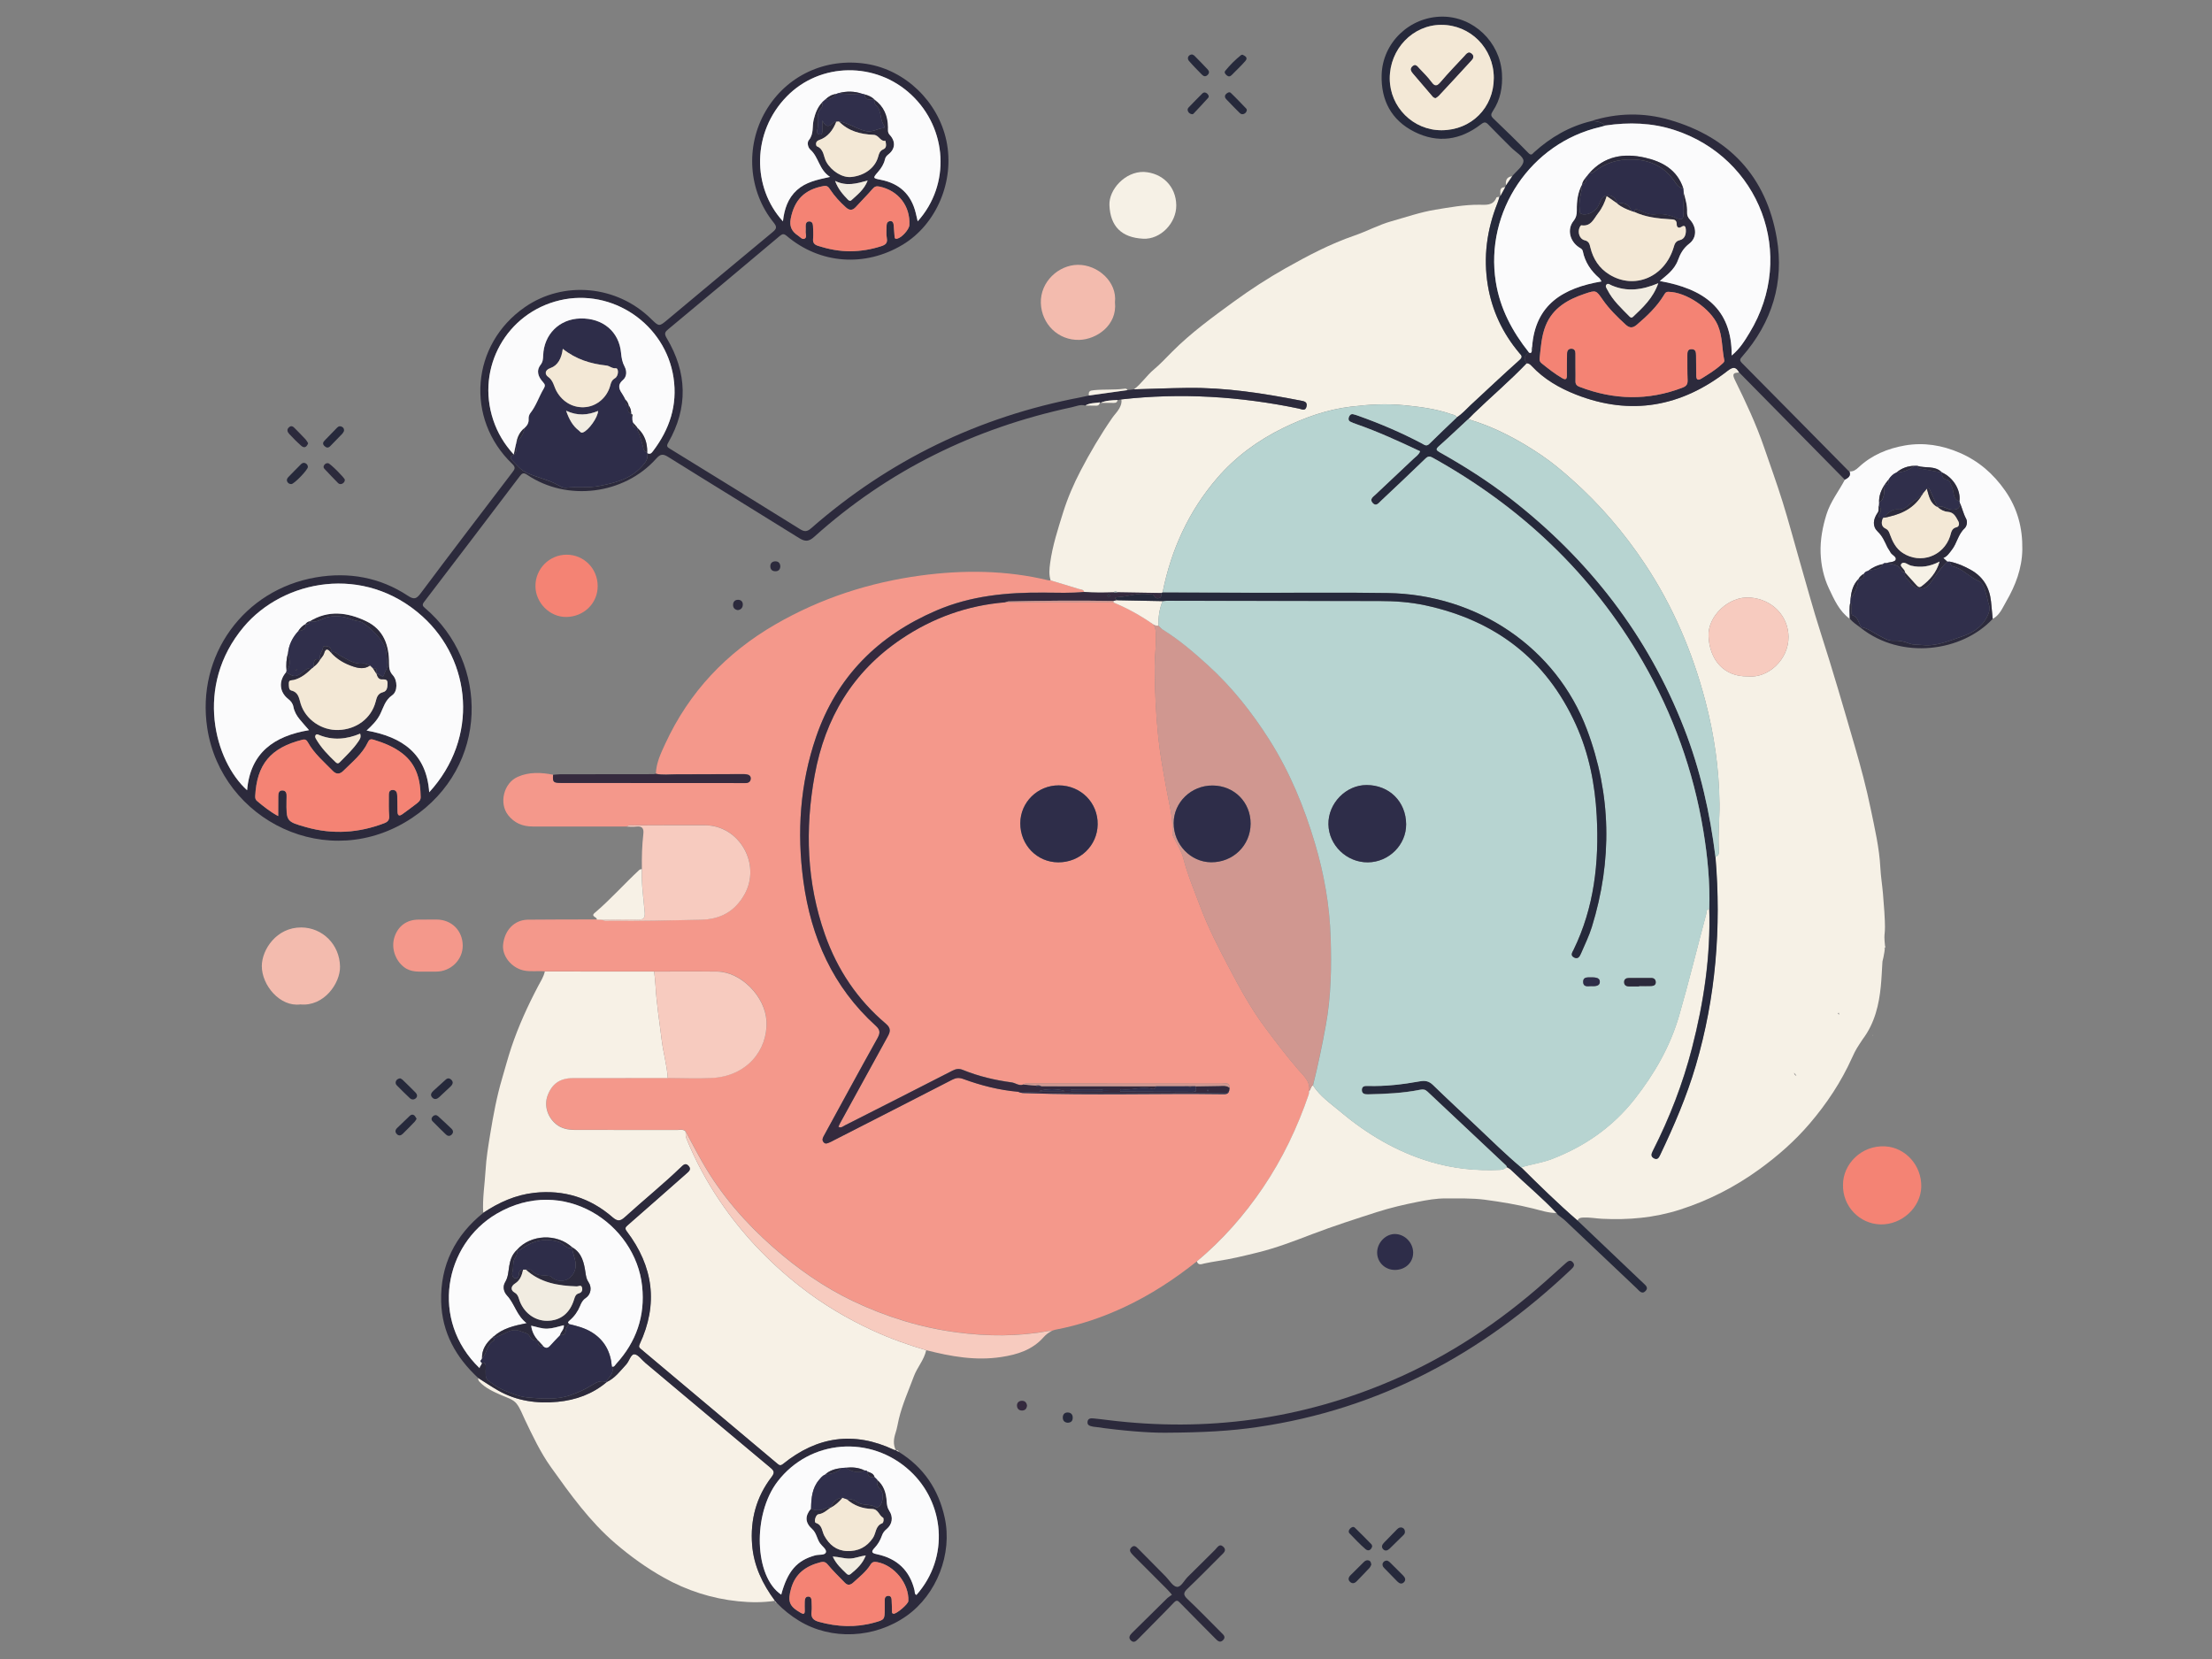 <?xml version="1.0" encoding="utf-8"?>
<!-- Generator: Adobe Illustrator 24.1.3, SVG Export Plug-In . SVG Version: 6.00 Build 0)  -->
<svg version="1.1" id="Layer_1" xmlns="http://www.w3.org/2000/svg" xmlns:xlink="http://www.w3.org/1999/xlink" x="0px" y="0px"
	 viewBox="0 0 640 480" style="enable-background:new 0 0 640 480;" xml:space="preserve">
<rect x="0" y="0" width="640" height="480" fill="#808080" stroke="none"/>
<style type="text/css">
	.st0{fill:#F4988B;}
	.st1{fill:#F6F1E6;}
	.st2{fill:#F7F1E6;}
	.st3{fill:#2C2A3C;}
	.st4{fill:#26293B;}
	.st5{fill:#FBFBFC;}
	.st6{fill:#F7CBBF;}
	.st7{fill:#F48374;}
	.st8{fill:#F3BBAE;}
	.st9{fill:#352A3E;}
	.st10{fill:#2E2D49;}
	.st11{fill:#D09790;}
	.st12{fill:#302F4B;}
	.st13{fill:#B7D4D1;}
	.st14{fill:#F3E8D6;}
	.st15{fill:#F1ECE1;}
</style>
<g>
	<path class="st0" d="M189.77,223.88c0.08-3.18,1.47-6.01,2.75-8.78c6.9-14.91,17.65-26.26,31.89-34.48
		c13.07-7.54,27.12-12.09,41.96-14.1c12.37-1.67,24.78-1.56,37.03,1.4c0.19,0.04,0.39,0,0.59,0c2.71,0.82,5.43,1.61,8.12,2.47
		c0.56,0.18,1.35,0.06,1.59,0.87c-3.87,0.39-7.75,0.21-11.63,0.18c-10.69-0.1-21.15,0.89-31.13,5.17
		c-16.87,7.24-28.84,19.13-34.83,36.61c-4.65,13.57-5.58,27.56-3.66,41.73c2.21,16.31,8.55,30.6,20.94,41.82
		c1.35,1.22,1.32,2.11,0.46,3.64c-5.23,9.37-10.34,18.8-15.49,28.21c-0.33,0.61-0.6,1.19-0.09,1.82c0.57,0.7,1.2,0.29,1.79,0.06
		c0.43-0.17,0.83-0.41,1.24-0.62c11.43-5.84,22.86-11.67,34.27-17.54c1.07-0.55,1.96-0.61,3.13-0.18c5.14,1.88,10.42,3.24,15.9,3.7
		c0.78,0.46,1.65,0.38,2.5,0.41c18.9,0.69,37.8,0.03,56.7,0.3c0.79,0.01,1.64,0.04,1.85-1.03c0.04-0.27,0.07-0.54,0.11-0.82
		c0.04-1.71-1.27-1.19-2.12-1.19c-18.62-0.03-37.23-0.03-55.85-0.04c-0.58,0-1.19-0.15-1.71,0.27c-1.25,0.49-2.25-0.46-3.39-0.62
		c-4.84-0.64-9.57-1.77-14.11-3.61c-1.08-0.44-1.95-0.32-2.98,0.21c-10.36,5.31-20.75,10.58-31.14,15.84
		c-0.54,0.27-1.05,0.83-1.87,0.42c0.17-0.37,0.3-0.73,0.48-1.06c4.56-8.31,9.11-16.62,13.69-24.92c0.79-1.42,1.18-2.47-0.44-3.85
		c-8.23-6.95-14.06-15.66-17.62-25.78c-5.32-15.08-5.82-30.55-2.97-46.18c3.02-16.49,11-29.89,25.05-39.35
		c9.07-6.11,19.06-9.71,30-10.62c10.46,0.02,20.92,0.04,31.38,0.06c4.06,1.66,7.87,3.79,11.47,6.3c0.81,1.05,0.8,2.27,0.83,3.53
		c0.06,2.9-0.37,5.77-0.36,8.65c0.01,6.82,0.33,13.62,1.03,20.42c0.53,5.16,1.49,10.21,2.41,15.29c0.73,4.09,1.92,8.11,1.66,12.34
		c-0.04,0.61,0.21,1.1,0.49,1.65c0.98,1.9,2.15,3.78,2.68,5.82c1.28,4.87,3.22,9.5,4.98,14.16c2.22,5.89,5.12,11.56,8.06,17.14
		c3.19,6.06,6.45,12.08,10.57,17.61c3.09,4.16,6.22,8.27,9.6,12.2c1.53,1.79,3.62,3.4,3.2,6.24c-0.03,0.33,0,0.67-0.1,0.97
		c-3.27,9.55-7.57,18.6-13.24,26.97c-5.41,7.97-11.72,15.15-19.12,21.33c-6.48,5.17-13.37,9.68-20.89,13.21
		c-6.44,3.03-13.12,5.28-20.12,6.6c-0.32,0.06-0.62,0.21-0.93,0.31c-0.33,0.01-0.67-0.03-0.99,0.03c-8.8,1.6-17.62,1.57-26.46,0.41
		c-10.51-1.38-20.51-4.49-30.05-9.03c-8.47-4.03-16.09-9.38-23.14-15.58c-8.06-7.09-15.01-15.08-20.37-24.4
		c-1.73-3.01-3.32-6.09-4.98-9.14c-0.7-0.73-1.61-0.43-2.43-0.43c-9.87-0.03-19.73-0.02-29.6-0.02c-2.02,0-3.95-0.4-5.52-1.73
		c-2.49-2.1-3.42-5.4-2.39-8.18c1.27-3.46,3.6-5.08,7.35-5.09c9.14-0.02,18.29-0.02,27.43-0.02c4.28,0.01,8.56,0.21,12.83-0.01
		c10.03-0.53,16.15-8.06,15.72-16.46c-0.36-7.05-7.32-14.25-14.32-14.33c-6.05-0.07-12.11-0.01-18.16,0
		c-10.55-0.01-21.09-0.01-31.64-0.02c-2.09-0.2-4.2,0.2-6.29-0.29c-3.47-0.83-6.14-4.19-5.81-7.42c0.43-4.24,3.28-7.19,7.2-7.24
		c6.64-0.08,13.29-0.05,19.93-0.07c0.51,0.02,1.03,0.03,1.54,0.05c0.7,0.54,1.52,0.33,2.29,0.34c8.75,0.1,17.49-0.14,26.23-0.32
		c5.71-0.12,9.89-2.38,12.69-7.39c4.86-8.7-1.52-19.91-11.45-19.95c-6.85-0.03-13.69,0.01-20.54,0.04c-0.7,0-1.46-0.19-2.09,0.35
		c-9.09,0-18.17-0.02-27.26-0.01c-2.87,0-5.26-0.98-7.07-3.27c-2.71-3.43-1.33-9.28,2.75-11.09c3.3-1.47,6.77-1.3,10.24-0.62
		c-0.16,2.15,0.04,2.36,2.46,2.36c17.46,0.02,34.93,0.02,52.39,0.03c0.26,0,0.53-0.01,0.79,0c0.84,0.02,1.46-0.35,1.54-1.2
		c0.09-0.9-0.58-1.25-1.37-1.35c-0.33-0.04-0.66-0.04-0.99-0.04c-6.39,0.02-12.78,0.05-19.18,0.06
		C193.7,224.04,191.72,224.3,189.77,223.88z M306.19,249.5c6.28,0.02,11.32-4.82,11.4-10.97c0.09-6.29-4.86-11.26-11.24-11.3
		c-6.13-0.03-11.13,4.88-11.15,10.95C295.18,244.49,300.03,249.48,306.19,249.5z"/>
	<path class="st1" d="M503.21,107.79c-1.65,0.04-2.15,0.33-1.23,2.19c3.12,6.33,6.12,12.73,8.42,19.43
		c1.81,5.27,3.71,10.51,5.37,15.82c1.75,5.61,3.25,11.3,4.88,16.95c2.02,6.95,3.89,13.95,6.11,20.84
		c3.5,10.85,6.67,21.81,9.85,32.76c1.76,6.06,3.39,12.15,4.66,18.32c1.16,5.63,2.49,11.25,2.78,17.04c0.13,2.48,0.54,4.94,0.75,7.42
		c0.07,0.82,0.34,4.43,0.4,5.22c0.53,8.28-0.34,4.82,0.21,10.05c-0.78,8.96-6.04,13.98-2.26,14.67c4.01,0.72-14.77,4.3-10.8,5.05
		c-1.18,0.04,0.81-8.18-0.38-8.18c-18.92,0.02,9.8-24.31-9.11-24.29c-2.96,0-3.75,0.82-3.75,3.75c0.01,14.83,0,29.66,0.02,44.49
		c0,0.67-0.33,1.46,0.55,1.93c0.93,0.5-8.28-9.09-7.69-9.54c2.79-2.1-0.57-0.94,2.04-3.25c2.18-1.93,1.43-45.88,4.3-45.86
		c15.62,0.14,10.18,22.54,25.8,22.55c-0.51,1.08,2.05-1.33,1.27-1.33c-1.83,4.67,0.7,17.41-6.48,26.88
		c-1.53,2.35-1.93,2.81-3.09,5.39c-3.13,6.95-7.31,13.24-12.27,19.04c-4.29,5.02-9.21,9.32-14.5,13.16
		c-7.03,5.1-14.69,9.04-23.03,11.71c-7.37,2.36-14.87,3.01-22.51,2.63c-1.76-0.09-3.51-0.43-5.29-0.36
		c-0.74,0.03-1.47,0.03-1.81,0.87c-5.66-4.9-11.01-10.13-16.32-15.41c2.94-0.93,6.02-1.3,8.92-2.42
		c9.51-3.67,17.59-9.28,23.92-17.35c5.73-7.31,10.31-15.26,12.88-24.19c2.8-9.7,5.2-19.51,7.81-29.27c0.15-0.56-0.05-1.41,0.88-1.58
		c0.43,13.69-1.59,27.09-4.99,40.29c-2.65,10.28-6.46,20.15-11.27,29.62c-0.47,0.93-0.82,1.75,0.32,2.31
		c1.01,0.5,1.4-0.33,1.75-1.06c3.99-8.38,7.66-16.89,10.28-25.81c5.8-19.76,7.42-39.92,5.7-60.39c1.13-0.31,1.06-1.24,1.01-2.08
		c-0.28-4.39,0.22-8.77,0.18-13.17c-0.1-10.2-1.54-20.15-4.13-29.96c-3.72-14.09-9.36-27.35-17.45-39.51
		c-6.03-9.07-13.08-17.3-21.23-24.53c-2.75-2.44-5.58-4.82-8.62-6.88c-6.61-4.47-13.61-8.23-21.32-10.49
		c0.55-0.56,1.09-1.13,1.65-1.67c5.04-4.87,10.39-9.4,15.23-14.47c0.67-0.08,1.12,0.33,1.52,0.76c3.57,3.84,8.03,6.39,12.81,8.27
		c15.9,6.25,30.54,3.54,43.86-6.85C501.5,106.02,502.29,106.16,503.21,107.79z M505.72,195.7c5.8,0.61,11.8-4.82,11.75-11.44
		c-0.05-5.89-4.54-10.88-11.16-11.37c-6.1-0.46-12.23,5.35-11.98,11.15C494.61,190.82,498.7,195.84,505.72,195.7z"/>
	<path class="st2" d="M157.63,281.09c10.55,0.01,21.09,0.01,31.64,0.02c0.13,1.3,0.31,2.59,0.38,3.89
		c0.29,5.34,1.16,10.62,1.8,15.92c0.45,3.69,1.53,7.27,1.75,10.99c-9.14,0.01-18.29,0.01-27.43,0.02c-3.75,0.01-6.08,1.63-7.35,5.09
		c-1.02,2.78-0.1,6.08,2.39,8.18c1.58,1.33,3.5,1.72,5.52,1.73c9.87,0,19.73,0,29.6,0.02c0.82,0,1.73-0.3,2.43,0.43
		c0,0.72,0,1.42,0.28,2.13c2.58,6.35,5.83,12.36,9.66,18.02c6.4,9.46,14.2,17.66,23.22,24.72c6.54,5.12,13.6,9.32,21.14,12.78
		c4.97,2.28,10.08,4.1,15.31,5.63c-0.58,2.8-2.59,4.92-3.57,7.57c-1.51,4.08-3.31,8.05-4.33,12.3c-0.32,1.33-0.51,2.71-0.94,4
		c-0.56,1.72-0.79,3.38,0.07,5.06c-0.19-0.04-0.4-0.04-0.58-0.12c-11.55-5.44-22.23-3.88-32.06,4.08c-0.85,0.68-1.21,0.31-1.79-0.17
		c-13.11-11.02-26.22-22.04-39.34-33.05c-0.53-0.44-0.71-0.7-0.37-1.43c5.44-11.62,3.95-22.49-3.72-32.62
		c-0.67-0.88-0.39-1.22,0.28-1.81c5.71-4.98,11.38-10,17.07-15.01c0.67-0.59,1.36-1.19,0.52-2.13c-0.84-0.94-1.48-0.33-2.14,0.3
		c-5.22,5.03-10.86,9.59-16.23,14.46c-1.3,1.18-2.08,1.44-3.63,0.1c-6.48-5.63-14.08-8.02-22.67-7.07
		c-5.43,0.6-10.24,2.78-14.73,5.78c-0.25-4.13,0.44-8.21,0.68-12.31c0.2-3.54,0.78-7.03,1.35-10.51c0.89-5.42,1.88-10.81,3.45-16.1
		c0.89-3,1.68-6.02,2.68-9c2.05-6.1,4.7-11.91,7.69-17.59C156.4,283.99,157.29,282.66,157.63,281.09z"/>
	<path class="st1" d="M313.69,171.27c-0.24-0.81-1.03-0.69-1.59-0.87c-2.7-0.86-5.41-1.65-8.12-2.47c-0.53-1.67-0.37-3.31-0.14-5.03
		c0.68-5.02,2.25-9.81,3.74-14.6c1.3-4.17,3.04-8.21,5.07-12.1c2.74-5.27,5.76-10.38,9.14-15.27c0.65-0.95,1.49-1.74,2.07-2.78
		c0.47-0.86,0.76-1.64,0.57-2.59c17.28-1.95,34.4-0.88,51.39,2.66c0.83,0.17,1.88,0.86,2.2-0.65c0.29-1.37-0.8-1.48-1.68-1.66
		c-10.86-2.12-21.77-3.83-32.88-3.68c-5.13,0.07-10.25,0.28-15.38,0.42c2.19-1.63,3.66-3.98,5.75-5.73c1.9-1.59,3.59-3.43,5.35-5.19
		c5.43-5.46,11.64-9.96,17.84-14.48c4.8-3.5,9.8-6.74,14.93-9.64c6.38-3.59,12.89-7.04,19.89-9.44c3.62-1.24,7.04-3.12,10.76-4.16
		c4.21-1.18,8.39-2.64,12.69-3.34c4.18-0.68,8.39-1.46,12.67-1.43c1.94,0.01,4.03,0.34,5-2.07c0.07-0.17,0.59-0.16,0.9-0.24
		c-0.2,0.62-0.37,1.25-0.61,1.86c-3.06,7.68-4.13,15.6-2.78,23.78c1.21,7.36,4.31,13.88,9.11,19.58c0.51,0.61,1.17,1.04,0.1,1.99
		c-4.81,4.29-9.49,8.72-14.22,13.1c-1.3,1.2-2.45,2.57-3.98,3.52c-0.3-0.74-1.05-0.74-1.64-0.95c-4.43-1.56-9.03-2.12-13.69-2.58
		c-5.15-0.51-10.24-0.19-15.32,0.42c-6.91,0.84-13.37,3.14-19.62,6.2c-7.32,3.59-13.76,8.33-19.05,14.47
		c-8.24,9.56-13.32,20.74-15.79,33.1c-0.12,0.05-0.25,0.1-0.37,0.14c-4.21-0.07-8.43-0.13-12.64-0.2c-0.4-0.32-0.8-0.32-1.2,0.01
		C319.33,171.46,316.51,171.51,313.69,171.27z"/>
	<path class="st2" d="M224.22,463.16c-3.53,0.54-7.11,0.5-10.62,0.14c-7.63-0.77-14.86-3.1-21.55-6.85
		c-5.02-2.82-9.67-6.17-14.07-9.95c-7.41-6.37-13.01-14.21-18.6-22.04c-3.03-4.25-5.28-9.05-7.55-13.79
		c-0.74-1.54-1.32-3.21-2.35-4.53c-1.07-1.36-2.92-1.79-4.48-2.49c-2.28-1.02-4.55-2.02-6.29-3.89c-0.3-0.32-0.39-0.67-0.36-1.08
		c1.93,1.22,3.81,2.51,5.8,3.63c5.37,3.04,11.21,3.84,17.24,3.26c5.23-0.51,10.05-2.25,14.14-5.7c0,0,0.01-0.02,0.01-0.02
		c2.4-1.12,3.92-3.21,5.65-5.09c0.89-0.97,1.33-2.99,2.35-2.95c1.08,0.04,2.11,1.59,3.16,2.47c12.06,10.12,24.1,20.25,36.19,30.33
		c1.1,0.92,1.33,1.44,0.35,2.72c-4.43,5.78-6.19,12.39-5.62,19.64C218.09,453.09,220.65,458.33,224.22,463.16z"/>
	<path class="st3" d="M328.09,112.65c5.13-0.15,10.25-0.36,15.38-0.42c11.11-0.15,22.02,1.56,32.88,3.68
		c0.88,0.17,1.97,0.29,1.68,1.66c-0.32,1.5-1.37,0.82-2.2,0.65c-16.99-3.54-34.12-4.61-51.39-2.66c-0.36,0.06-0.72,0.12-1.07,0.19
		c-1.69,0.07-3.39,0.13-4.98,0.82l-0.01-0.14c0,0-0.14,0-0.14,0c-1.42,0.24-2.91,0.14-4.21,0.91c-1.4-0.42-2.69,0.23-3.99,0.5
		c-28.06,6.02-53.03,18.22-74.44,37.46c-1.58,1.42-2.63,1.47-4.37,0.39c-12.62-7.87-25.32-15.62-37.93-23.5
		c-1.54-0.96-2.26-0.82-3.47,0.54c-9.29,10.39-25.79,12.43-37.28,4.66c-1.09-0.74-1.5-0.48-2.17,0.4
		c-9.19,12.13-18.4,24.24-27.65,36.33c-0.68,0.89-0.45,1.23,0.27,1.84c18.56,15.76,18.52,45.83-3.75,60.67
		c-24.33,16.21-55.2,0.75-59.28-25.95c-3.22-21.03,10.55-40.03,31.39-43.62c9.48-1.63,18.54-0.06,26.67,5.32
		c1.84,1.22,2.51,0.85,3.73-0.78c8.75-11.71,17.64-23.33,26.5-34.96c0.67-0.88,1.01-1.4-0.03-2.4c-13.7-13.1-11.95-34.59,3.65-45.39
		c11.18-7.74,26.59-6.31,36.47,3.39c2.36,2.31,2.34,2.3,4.87,0.19c10.11-8.45,20.21-16.91,30.37-25.31
		c1.18-0.98,1.21-1.53,0.26-2.71c-7.36-9.09-8.26-22.06-2.34-32.23c5.99-10.29,17.32-15.59,29.25-13.69
		c11.21,1.79,20.66,10.9,23.06,22.22c2.46,11.62-2.84,24.21-12.68,30.11c-10.9,6.54-23.91,5.57-33.49-2.54
		c-0.84-0.71-1.24-0.67-2.07,0.02c-10.68,9-21.4,17.95-32.14,26.88c-0.97,0.8-1.38,1.23-0.57,2.6c5.96,9.98,6.29,20.14,0.46,30.31
		c-0.59,1.03-0.26,1.28,0.51,1.75c12.56,7.73,25.12,15.46,37.63,23.26c1.29,0.8,2.06,0.76,3.21-0.25
		c22.51-19.7,48.5-32.28,77.88-37.87c0.84-0.16,1.67-0.36,2.5-0.54c3.72-0.52,7.45-1.04,11.17-1.56
		C326.84,112.79,327.46,112.72,328.09,112.65z M242.7,35.11c2.76,0.44,5.03,2.16,7.76,2.8c2.03,0.48,3.42-0.77,5.16-0.83
		c0.24-0.01,0.45-0.4,0.27-0.62c-1.43-1.72-0.68-4.31-2.36-5.91c-0.55-0.52-0.6-1.12-0.56-1.79c2.77,1.97,3.91,4.74,3.96,8.05
		c0.01,0.75-0.17,1.5,0.49,2.2c1.75,1.86,1.62,4.06-0.31,5.59c-0.54,0.43-0.91,0.8-1.07,1.51c-0.32,1.36-1.04,2.52-1.97,3.59
		c-1.59,1.83-1.56,1.85,0.77,2.31c5.38,1.06,8.78,4.21,10.1,9.55c0.19,0.78,0.37,1.56,0.58,2.46c9.53-10.56,8.63-26.8-1.86-36.62
		c-10.26-9.6-26.34-9.41-36.02,0.49c-10.15,10.38-10.08,26.35-1.11,36.14c0.39-3.53,1.41-6.66,4.03-9.03
		c2.56-2.32,5.83-3.01,9.6-3.82c-3.22-2.08-3.26-5.73-5.68-7.87c-0.72-0.64-1.04-2.05-0.46-2.77c1.51-1.83,0.92-4.01,1.42-5.99
		c0.47-1.85,1.11-3.61,2.48-5c0.01,0.59,0.13,1.28-0.29,1.71c-1.88,1.91-0.52,4.39-1.22,6.5c-0.17,0.52,0.12,1.1,0.77,1.15
		c0.8,0.07,0.71-0.6,0.73-1.1c0.03-0.75,0.01-1.51,0.01-2.96c1.11,2.18,2.08,1.73,3.04,0.77c0.3-0.3,0.6-0.5,1.03-0.47
		c-0.95,2.48-2.44,4.52-5.05,5.4c-1.22,0.41-0.81,1.7-0.59,1.78c2.1,0.83,1.89,2.99,2.73,4.51c1.48,2.64,4.63,4.64,7.2,4.37
		c3.89-0.4,6.95-2.67,7.82-5.93c0.25-0.93,0.48-1.65,1.49-2.09c1.06-0.46,0.74-1.54,0.61-2.44c-1.54,0.25-1.88-1.68-3.42-1.74
		C249.02,38.86,245.45,37.97,242.7,35.11z M108.93,194.96c0.81-0.18,1.84,1.44,2.14,0.33c0.28-1.06,1.11-2.05,1.01-3.02
		c-0.2-1.92-0.17-4.16-1.02-5.68c-1.41-2.52-3.61-4.66-6.06-6.39c-0.84-0.59-1.85-0.43-2.78-0.82c-2.27-0.95-4.63-1.38-7.23-0.86
		c-1.83,0.36-3.42,1.8-5.44,1.26c5.44-3.36,10.98-2.64,16.37-0.07c5.08,2.42,6.67,6.97,6.63,12.27c-0.01,1.27,0.14,2.33,1.1,3.38
		c1.37,1.5,1.44,4.67-0.18,5.78c-2.12,1.46-2.55,3.66-3.56,5.63c-0.89,1.74-2.26,3.12-3.86,4.59c10.32,1.84,17.33,6.66,18.12,17.86
		c14.42-15.75,12.22-38.06-1.95-50.87c-16.93-15.3-40.31-10.58-51.74,3.04c-14.42,17.19-8.32,38.86,1,47.24
		c0.93-10.91,7.87-15.7,17.91-17.38c-1.07-1.23-1.94-2.19-2.75-3.19c-0.84-1.03-1.5-2.2-1.75-3.5c-0.2-1.05-0.72-1.7-1.55-2.36
		c-2.58-2.03-2.76-5.26-0.55-7.75c2.17,1.53,2.94,1.57,4.95-0.16c0.8-0.69,1.55-1.13,2.6-1c-1.57,1.51-3.2,2.92-5.39,3.46
		c-0.59,0.14-1.41-0.11-1.4,0.93c0,0.8-0.05,1.93,0.7,2.11c2.16,0.53,2.23,2.29,2.74,3.88c1.42,4.51,6.04,7.7,10.87,7.55
		c5.27-0.16,9.56-3.41,10.8-8.19c0.32-1.23,0.59-2.37,2.12-2.75c1.27-0.31,1.3-1.53,1.32-2.58c0.02-1.29-0.85-1.09-1.77-1.11
		C109.52,196.56,109.12,195.76,108.93,194.96z M187.33,131.14c0.79,0.42,1.2-0.08,1.62-0.63c4.77-6.3,7.13-13.25,5.92-21.25
		c-2.33-15.46-17.69-25.93-32.89-22.37c-15.42,3.62-24.3,19.52-19.28,34.61c1.22,3.67,3.15,6.96,5.94,10.01
		c0.23-1.09,0.38-1.83,0.54-2.58c0.12,1.13,0.63,2.31-1.05,2.91c-0.67,0.24-0.31,1.01,0.16,1.47c1.33,1.29,2.33,2.7,4.27,3.57
		c2.89,1.3,6.02,1.89,8.8,3.42c0.71,0.39,1.43,0.9,2.38,0.81c3.23-0.33,6.44,0.13,9.74-0.52c4.6-0.91,8.88-1.97,12.18-5.58
		C186.97,133.57,187.42,132.95,187.33,131.14z M80.49,236.12c0-2.07,0.01-3.88,0-5.69c-0.01-0.86,0.16-1.72,1.16-1.72
		c1.12-0.01,1.31,0.89,1.25,1.84c-0.02,0.33-0.02,0.66-0.02,0.99c-0.07,6.14-0.08,6.18,5.76,7.82c7.61,2.13,15.1,1.66,22.47-1.15
		c1.05-0.4,1.57-0.9,1.46-2.15c-0.15-1.9-0.07-3.82-0.09-5.73c-0.01-0.82,0.01-1.73,1.09-1.76c1.13-0.03,1.34,0.84,1.35,1.78
		c0.02,1.45,0.05,2.9,0.07,4.35c0.01,1.17,0.37,1.66,1.49,0.82c1.26-0.95,2.57-1.84,3.8-2.82c0.65-0.52,1.42-1.02,1.41-2.02
		c-0.05-4.92-1.12-9.41-5.25-12.64c-2.48-1.94-5.34-3.08-8.31-3.99c-0.78-0.24-1.27-0.21-1.7,0.7c-1.61,3.43-4.56,5.74-7.16,8.34
		c-0.9,0.9-1.97,1.03-2.96,0.02c-2.56-2.64-5.42-5.03-7.24-8.3c-0.37-0.66-0.75-0.97-1.56-0.77c-9.31,2.32-13.22,7.19-13.69,16.33
		c-0.03,0.58,0.11,1.04,0.54,1.4C76.23,233.31,78.09,234.83,80.49,236.12z M246.05,72.7c3.05-0.04,6.01-0.53,8.92-1.47
		c1.22-0.4,1.88-0.86,1.62-2.33c-0.22-1.21-0.09-2.49-0.06-3.74c0.01-0.66,0.36-1.15,1.07-1.19c0.67-0.03,0.9,0.47,0.96,1.03
		c0.11,1.04,0.16,2.09,0.25,3.14c0.04,0.5-0.05,1.13,0.84,0.9c1.33-0.34,3.41-2.68,3.47-3.94c0.27-5.53-3.21-9.97-8.65-11.12
		c-0.9-0.19-1.41-0.02-2.02,0.69c-1.54,1.8-3.24,3.45-4.82,5.21c-0.96,1.07-1.85,1.05-2.87,0.13c-1.72-1.54-3.28-3.23-4.56-5.16
		c-0.43-0.65-0.79-1.22-1.86-1.03c-5.57,1.01-8.48,4-9.54,9.39c-0.46,2.34,0.32,3.78,2.1,4.95c0.59,0.39,1.21,1.22,1.86,0.91
		c0.83-0.39,0.28-1.4,0.35-2.13c0.05-0.52,0-1.05,0-1.58c0-0.65,0.18-1.23,0.92-1.29c0.83-0.07,1.17,0.51,1.2,1.24
		c0.05,1.25,0.16,2.51,0.03,3.74c-0.13,1.25,0.41,1.76,1.5,2.1C239.77,72.12,242.86,72.71,246.05,72.7z M104.2,212.27
		c-3.97,1.67-7.97,2.02-12,0.33c-0.3-0.13-0.65-0.25-0.88,0.09c-0.26,0.37-0.09,0.75,0.11,1.1c1.5,2.59,3.55,4.7,5.69,6.74
		c0.67,0.63,1.01,0.19,1.43-0.24c1.75-1.78,3.56-3.49,4.99-5.56C104.02,214.04,104.58,213.38,104.2,212.27z M241.62,52.35
		c0.92,2.45,2.28,3.93,3.68,5.39c0.29,0.3,0.67,0.53,1.03,0.2c1.72-1.59,3.66-3.02,4.71-5.69
		C247.81,53.12,244.97,53.97,241.62,52.35z"/>
	<path class="st1" d="M346.29,364.96c7.41-6.18,13.72-13.36,19.12-21.33c5.67-8.37,9.97-17.42,13.24-26.97
		c0.1-0.3,0.07-0.65,0.1-0.98c0.53-0.46,0.45-1.33,1.12-1.7c2.01,3.18,5.1,5.27,7.9,7.62c7.77,6.54,16.36,11.64,26.17,14.56
		c6.56,1.95,13.25,2.63,20.07,2.3c0.79-0.04,1.38-0.35,1.96-0.78c0.37,0.24,0.79,0.42,1.1,0.72c4.37,4.24,9.09,8.12,13.28,12.56
		c-2.32,0.01-4.52-0.74-6.73-1.29c-4.64-1.16-9.33-1.93-14.06-2.56c-3.74-0.49-7.48-0.34-11.22-0.37c-2.77-0.02-5.46,0.46-8.17,1
		c-3.98,0.79-7.92,1.71-11.78,2.95c-6.3,2.02-12.6,4.05-18.79,6.41c-5.14,1.97-10.32,3.96-15.65,5.27
		c-3.85,0.95-7.74,1.9-11.68,2.49c-1.3,0.19-2.58,0.45-3.86,0.71C347.67,365.74,346.7,366.21,346.29,364.96z"/>
	<path class="st4" d="M421.49,120.75c1.53-0.94,2.68-2.31,3.98-3.52c4.73-4.38,9.41-8.81,14.22-13.1c1.07-0.96,0.41-1.38-0.1-1.99
		c-4.8-5.71-7.9-12.23-9.11-19.58c-1.35-8.18-0.28-16.1,2.78-23.78c0.24-0.6,0.41-1.24,0.61-1.86c0.09-0.09,0.17-0.18,0.26-0.27
		c0.45-0.83,0.9-1.67,1.36-2.5c0.08-0.19,0.17-0.38,0.25-0.56c0.59-0.87,1.18-1.73,1.77-2.59c1.18-1.47,3.25-2.94,3.28-4.43
		c0.02-1.28-2.3-2.6-3.59-3.9c-2.18-2.19-4.41-4.35-6.54-6.59c-0.78-0.82-1.21-0.86-2.18-0.11c-5.95,4.59-12.47,5.56-19.24,2.17
		c-6.66-3.34-9.69-9.09-9.49-16.45c0.25-9.36,8.12-16.85,17.52-16.88c9.04-0.03,16.72,7.31,17.29,16.45
		c0.24,3.93-0.45,7.62-2.66,10.92c-0.58,0.87-0.61,1.36,0.18,2.11c3.43,3.28,6.83,6.59,10.14,9.98c0.87,0.89,1.16,0.22,1.67-0.24
		c4.76-4.3,10.16-7.45,16.44-8.97c1.56-0.07,2.99,0.27,4.22,1.27c-0.5,0.14-1,0.31-1.51,0.42c-20.13,4.61-33.47,24.46-30.25,44.81
		c1.23,7.79,4.79,14.39,9.6,20.45c-1.51,0.76-1.48,1.87-0.72,3.15c-4.84,5.07-10.2,9.6-15.23,14.47c-0.56,0.54-1.1,1.11-1.65,1.67
		c-2.8,2.6-5.56,5.23-8.41,7.76c-1.02,0.9-0.9,1.2,0.25,1.84c7.07,3.97,13.9,8.31,20.32,13.28c22.8,17.67,39.87,39.69,50.36,66.62
		c4.66,11.95,7.46,24.4,9.04,37.12c1.72,20.47,0.1,40.63-5.7,60.39c-2.62,8.92-6.29,17.43-10.28,25.81
		c-0.35,0.73-0.73,1.56-1.75,1.06c-1.14-0.56-0.79-1.38-0.32-2.31c4.8-9.47,8.62-19.34,11.27-29.62c3.4-13.2,5.42-26.6,4.99-40.29
		c0.23-7.6-0.5-15.15-1.73-22.62c-2.87-17.37-8.74-33.7-17.55-48.97c-14.67-25.41-35.21-44.77-60.76-58.96
		c-0.79-0.44-1.32-0.49-2.05,0.22c-4.26,4.13-8.57,8.19-12.89,12.25c-0.68,0.64-1.43,1.76-2.44,0.61c-0.96-1.1,0.19-1.78,0.86-2.42
		c3.63-3.44,7.3-6.85,10.93-10.3c0.69-0.66,1.58-1.17,1.96-2.22c-6.11-2.89-12.21-5.68-18.55-7.89c-0.56-0.19-1.12-0.4-1.64-0.67
		c-0.56-0.29-0.62-0.82-0.4-1.37c0.21-0.53,0.58-0.91,1.2-0.79c0.51,0.1,1.01,0.28,1.51,0.46c6.33,2.25,12.5,4.88,18.44,8.03
		c0.65,0.35,1.26,0.93,2.09,0.1C416.14,125.82,418.83,123.3,421.49,120.75z M432.2,22.54c-0.01-8.57-6.77-15.39-15.24-15.35
		c-8.21,0.03-14.9,7.02-14.86,15.54c0.03,8.26,6.75,14.96,14.98,14.95C425.69,37.68,432.21,31.14,432.2,22.54z"/>
	<path class="st3" d="M224.22,463.16c-3.57-4.83-6.13-10.07-6.61-16.16c-0.57-7.25,1.18-13.86,5.62-19.64
		c0.98-1.28,0.75-1.8-0.35-2.72c-12.09-10.08-24.13-20.21-36.19-30.33c-1.05-0.88-2.08-2.43-3.16-2.47
		c-1.02-0.04-1.45,1.99-2.35,2.95c-1.72,1.87-3.25,3.97-5.65,5.09c-0.08-0.53,0.31-0.78,0.6-1.14c0.78-0.97,1.48-2,0.9-3.36
		c0.7,0.23,0.92-0.4,1.24-0.75c5.82-6.38,8.44-13.83,7.53-22.47c-1.9-18.14-22.85-32.29-42.11-20.97
		c-15.11,8.88-19.39,30.75-4.92,44.67c0.01-0.68,0.73-0.92,0.6-1.61c1.1-0.1,1.21,0.4,1.19,1.42c-0.03,1.28-0.26,3.08,0.66,3.74
		c1.23,0.88,2.47,1.87,3.94,2.53c2.47,1.11,5.08,2.19,7.63,2.4c4.04,0.33,8.21,0.72,12.23-0.66c2.24-0.77,4.42-1.76,6.38-3
		c1.42-0.89,2.59-1.38,4.14-0.79c-4.09,3.45-8.91,5.19-14.14,5.7c-6.03,0.58-11.88-0.22-17.24-3.26c-1.98-1.12-3.87-2.42-5.8-3.63
		c-6.46-5.96-10.48-13.17-10.72-22.08c-0.28-10.58,4-19.11,12.2-25.72c4.49-2.99,9.3-5.17,14.73-5.78
		c8.59-0.95,16.19,1.44,22.67,7.07c1.55,1.34,2.33,1.08,3.63-0.1c5.36-4.87,11-9.43,16.23-14.46c0.66-0.64,1.3-1.24,2.14-0.3
		c0.84,0.94,0.15,1.54-0.52,2.13c-5.69,5.01-11.36,10.03-17.07,15.01c-0.68,0.59-0.95,0.93-0.28,1.81c7.67,10.12,9.15,21,3.72,32.62
		c-0.34,0.73-0.16,0.99,0.37,1.43c13.12,11,26.23,22.02,39.34,33.05c0.58,0.48,0.94,0.86,1.79,0.17c9.83-7.96,20.51-9.52,32.06-4.08
		c0.17,0.08,0.38,0.08,0.58,0.12c0,0,0-0.01,0-0.01c0.28,0.17,0.55,0.34,0.83,0.5c7.16,4.43,11.48,10.84,13.27,19.02
		c2.28,10.45-2.28,22.21-11.01,28.41c-9.25,6.56-21.83,7.12-31.13,1.43c-2.37-1.45-4.53-3.15-6.44-5.16
		c-0.17-0.18-0.35-0.36-0.52-0.54C224.2,463.24,224.22,463.16,224.22,463.16z M244.97,433.76c1.02-0.09,2.07,0.08,2.82,0.69
		c1.66,1.33,3.87,0.52,5.57,1.62c0.35,0.23,0.85-0.05,1.21-0.43c0.97-1.03,1.19-3.8,0.15-4.7c-0.96-0.82-1.04-1.75-0.93-2.83
		c1.95,1.62,2.61,3.83,2.77,6.23c0.07,0.99,0.17,1.89,0.76,2.78c1.19,1.8,0.86,3.91-0.8,5.29c-0.64,0.53-1.05,1.09-1.33,1.86
		c-0.46,1.31-1.16,2.53-2.11,3.54c-1.18,1.24-0.76,1.56,0.71,1.87c5.74,1.23,9.45,4.64,10.83,10.44c0.1,0.44-0.06,1.07,0.55,1.33
		c9.66-10.9,8.09-26.71-1.88-35.9c-11.43-10.52-28.95-9.06-38.28,3.06c-7.33,9.53-6.76,27.54,1.04,32.75
		c1.84-6.81,4.56-9.93,9.86-11.37c1.06-0.29,2.71,0.02,3.05-0.82c0.34-0.85-1.06-1.77-1.68-2.66c-0.91-1.29-1.03-2.99-2.25-4.09
		c-2.08-1.87-2.19-3.8-0.35-5.96c1.01,0.57,2.12,0.59,3.17,0.35c0.84-0.2,1.55-0.91,2.52-0.63c-1.11,0.78-2.09,1.75-3.56,1.94
		c-0.81,0.11-1.4,2.28-0.73,2.5c1.9,0.63,1.74,2.45,2.45,3.73c1.45,2.61,3.49,4.28,6.52,4.4c3.18,0.13,5.73-1.1,7.54-3.8
		c0.93-1.38,0.67-3.48,2.7-4.24c0.39-0.15,0.53-1.43,0.2-1.61c-1.2-0.67-1.33-2.49-3.19-2.53
		C249.58,436.52,247.05,435.63,244.97,433.76z M255.98,465.46c0-0.86,0-1.71,0-2.57c0-0.7,0.31-1.14,1.04-1.16
		c0.68-0.02,0.91,0.51,0.95,1.05c0.08,1.05,0.06,2.1,0.11,3.16c0.02,0.35-0.15,0.83,0.41,0.96c0.8,0.18,4.27-2.77,4.32-3.66
		c0.27-5-4.04-10.37-9.04-11.28c-0.85-0.15-1.4-0.08-1.94,0.79c-1.26,2.03-3.19,3.49-4.92,5.1c-0.75,0.7-1.59,0.98-2.43,0.12
		c-1.69-1.75-3.45-3.44-5-5.3c-0.64-0.77-1.22-0.88-2.02-0.68c-4.15,1.05-7.29,3.17-8.55,7.56c-1.08,3.79-0.59,5.19,2.77,7.09
		c0.88,0.5,1.18,0.32,1.16-0.65c-0.02-0.86-0.04-1.71-0.01-2.57c0.02-0.68,0.15-1.45,0.98-1.48c0.86-0.03,0.99,0.71,1.01,1.41
		c0.02,0.99,0.13,1.99-0.01,2.96c-0.23,1.69,0.49,2.48,2.07,2.92c5.31,1.47,10.63,1.73,15.98,0.26
		C255.97,468.63,255.96,468.62,255.98,465.46z M240.94,450.35c1,2.21,2.55,3.54,3.99,4.96c0.38,0.38,0.77,0.45,1.21,0.09
		c1.75-1.47,3.46-2.97,4.35-5.36c-1.65,0.21-3.05,0.86-4.57,0.9C244.33,450.99,242.82,450.46,240.94,450.35z"/>
	<path class="st5" d="M535.1,136.4c1.13,0.07,1.87-0.45,2.71-1.24c3.74-3.5,8.34-5.4,13.32-6.27c5.5-0.95,10.81-0.08,15.92,2.14
		c5.43,2.36,9.67,6.03,13.08,10.91c3.63,5.19,5.09,10.88,4.99,17.04c-0.08,5.44-1.96,10.41-4.67,15.06
		c-1.07,1.83-1.84,3.92-3.89,5.01c-0.17-1.7-0.32-3.41-0.5-5.11c-0.44-3.99-2.29-7.07-5.84-9.06c-1.9-1.07-3.87-1.92-6.01-2.37
		c-0.27,0-0.53,0-0.8,0c-0.38-0.34-0.75-0.69-1.16-1.06c1.19-0.48,1.76-1.47,2.44-2.32c1.52-1.9,1.82-4.5,3.71-6.24
		c0.68-0.63,0.91-1.96,0.46-2.78c-0.83-1.52-1.15-3.2-1.87-4.73c0.02-0.12-0.01-0.23-0.07-0.32c0.47-3.19-1.79-6.92-5.06-8.36
		l0.02,0.02c-1.99-2.12-4.82-1.14-7.17-1.94c-0.26,0-0.53,0-0.79,0c-1.95,0.04-3.67,0.66-5.17,1.91c-1.02,0.43-1.76,1.15-2.33,2.08
		c-0.34,0.43-0.67,0.87-1.01,1.3l-0.05,0.09c-1.07,1.61-1.78,3.33-1.67,5.31c-0.01,0.27-0.03,0.53-0.04,0.8
		c-0.29,0.66,0.1,1.39-0.38,2.08c-1.39,1.98-1.57,3.98,0.01,5.48c1.41,1.34,2.04,2.95,2.82,4.57c0.23,0.47,0.6,0.87,0.82,1.35
		c0.41,0.89,2.01,1.36,1.51,2.31c-0.33,0.62-1.82,0.61-2.79,0.89c-0.32-0.04-0.61,0-0.82,0.28c-1.63,0.3-3.08,1-4.39,2
		c-0.51,0.08-0.87,0.36-1.14,0.8c-0.69,0.37-1.23,0.89-1.61,1.58l0.01-0.01c-1.53,1.54-2.01,3.5-2.25,5.56
		c-0.03,0.4-0.06,0.8-0.1,1.2c-0.34,1.55-0.14,3.12-0.15,4.68c-3.05-2.22-4.49-5.54-6.03-8.79c-1.53-3.24-2.28-6.75-2.4-10.25
		c-0.13-3.76,0.55-7.5,1.7-11.18c1.16-3.71,3.54-6.67,5.3-10C534.7,138.28,535.63,137.75,535.1,136.4z"/>
	<path class="st3" d="M535.1,136.4c0.52,1.35-0.4,1.87-1.35,2.38c-10.18-10.33-20.36-20.66-30.54-31c-0.92-1.63-1.71-1.77-3.37-0.47
		c-13.32,10.38-27.95,13.1-43.86,6.85c-4.77-1.88-9.23-4.43-12.81-8.27c-0.4-0.43-0.85-0.84-1.52-0.76
		c-0.76-1.28-0.79-2.39,0.72-3.15c0.55,0.36,0.71,0.01,0.82-0.44c0.45-0.36,0.44-0.75,0.09-1.17c0.89-12.34,9.07-17.08,20.08-18.95
		c-0.29-0.44-0.42-0.76-0.65-0.96c-2.42-2.08-4.12-4.61-4.76-7.76c-0.15-0.72-0.69-0.86-1.17-1.19c-2.64-1.8-3.41-5.21-1.53-7.58
		c0.77-0.98,0.98-1.9,0.96-3.05c-0.04-2.65,0.25-5.25,1.57-7.62c-0.12,2.41-1.07,4.72-0.77,7.18c0.08,0.62-0.13,1.34,0.82,1.53
		c1.85,0.37,4.02-0.97,4.78-2.76c0.51-1.2,0.98-2.75,2.7-2.69c1.44,0.05,2.26,1.07,2.68,2.4c-1-0.7-2.01-1.4-3.13-2.19
		c-0.55,1.8-1.3,3.45-2.43,4.89c-1.29,1.64-2.07,4.01-4.9,3.56c-0.13-0.02-0.36,0.32-0.47,0.54c-0.68,1.43-0.09,3.42,1.4,3.78
		c1.29,0.31,1.44,1.1,1.67,2.06c0.8,3.34,2.55,6.04,5.51,7.86c7.22,4.45,15.96,0.79,18.57-7.79c0.31-1.03,0.51-1.85,1.84-2.17
		c1.37-0.32,1.79-1.67,1.71-3c-0.04-0.65-0.19-1.56-1.3-0.82c-0.79,0.53-1.35,0.07-1.34-0.72c0.01-1.51-0.96-1.43-1.98-1.49
		c-3.55-0.22-7.07-0.6-10.34-2.15c0.19-0.99,0.68-0.81,1.43-0.5c1.49,0.61,2.98,1.43,4.68,1.21c2.14-0.28,4.21,0.22,6.08,1.04
		c2.15,0.95,2.05-0.1,2.12-1.65c0.08-1.92-0.43-3.83,0.02-5.74c0.51,1.89,1.09,3.77,1,5.76c-0.04,0.84,0.19,1.46,0.79,2.1
		c1.99,2.15,2.12,5.23-0.14,6.97c-1.73,1.34-2.61,2.89-3.3,4.81c-0.49,1.36-1.38,2.55-2.42,3.58c-0.77,0.76-1.63,1.42-2.82,2.44
		c12.52,2.23,20.86,7.79,20.79,21.55c2.43-2.03,3.78-4.31,5.14-6.53c13.8-22.61,2.88-50.72-21.71-58.71
		c-6.51-2.12-13.18-2.31-19.92-1.31c-1.24-0.99-2.67-1.34-4.22-1.27c7.55-2.39,15.22-2.53,22.74-0.35
		c17.26,5.01,27.96,16.42,31.01,34.19c2.2,12.82-1.36,24.37-9.96,34.24c-0.56,0.65-0.98,1.04-0.15,1.88
		c10.29,10.38,20.54,20.79,30.81,31.19C534.85,136.29,534.99,136.34,535.1,136.4z M455.83,106.39c0,1.25,0.04,2.51-0.01,3.75
		c-0.04,0.91,0.25,1.42,1.15,1.77c9.94,3.82,19.88,4.08,29.88,0.22c1.13-0.44,1.46-1.04,1.41-2.19c-0.1-2.37-0.05-4.74-0.07-7.11
		c-0.01-0.9,0.02-1.83,1.25-1.81c1.19,0.02,1.26,0.93,1.27,1.83c0.02,1.91,0.05,3.82,0.05,5.73c0.01,1.13,0.34,1.68,1.51,0.95
		c2.01-1.25,4.05-2.47,5.8-4.09c0.37-0.34,0.92-0.66,0.79-1.28c-0.69-3.34-0.48-6.84-1.86-10.06c-2.08-4.83-9.17-9.62-14.29-9.67
		c-0.78-0.01-0.98,0.42-1.29,0.94c-2.04,3.37-4.85,6.03-7.82,8.57c-1.17,1-2.1,1.06-3.25,0c-2.43-2.24-4.78-4.53-6.67-7.25
		c-1.9-2.74-1.91-2.78-5.11-1.71c-4.95,1.66-9.32,4.1-11.39,9.28c-1.21,3.03-1.38,6.28-1.74,9.48c-0.07,0.59,0.15,1.03,0.59,1.38
		c1.9,1.53,3.81,3.04,5.92,4.27c0.95,0.55,1.4,0.44,1.38-0.8c-0.04-2.11,0.02-4.21,0.05-6.32c0.01-0.86,0.43-1.41,1.31-1.38
		c0.8,0.03,1.12,0.59,1.12,1.35C455.83,103.63,455.83,105.01,455.83,106.39z M479.79,81.95c-4.8,2.02-9.12,2.51-13.5,0.62
		c-0.45-0.19-1.01-0.69-1.45-0.27c-0.52,0.5,0.01,1.11,0.25,1.59c1.54,3.04,4.04,5.31,6.38,7.69c0.29,0.29,0.61,0.47,1.01,0.09
		C475.31,88.97,478.23,86.35,479.79,81.95z"/>
	<path class="st6" d="M181.35,239.17c0.62-0.54,1.38-0.34,2.09-0.35c6.85-0.03,13.69-0.06,20.54-0.04
		c9.93,0.04,16.31,11.25,11.45,19.95c-2.8,5.01-6.99,7.27-12.69,7.39c-8.74,0.18-17.49,0.42-26.23,0.32
		c-0.77-0.01-1.59,0.21-2.29-0.34c3.42-0.02,6.83-0.12,10.25-0.02c1.65,0.05,2.22-0.48,2.08-2.12c-0.37-4.17-0.99-8.33-0.83-12.53
		c-0.06-3.39,0.03-6.78,0.42-10.15c0.18-1.58-0.33-2.33-2.03-2.13C183.19,239.28,182.27,239.18,181.35,239.17z"/>
	<path class="st6" d="M267.98,390.65c-5.23-1.54-10.35-3.35-15.31-5.63c-7.54-3.47-14.59-7.66-21.14-12.78
		c-9.02-7.06-16.81-15.25-23.22-24.72c-3.83-5.65-7.08-11.67-9.66-18.02c-0.29-0.7-0.28-1.41-0.28-2.13
		c1.65,3.05,3.25,6.13,4.98,9.14c5.36,9.32,12.31,17.31,20.37,24.4c7.05,6.2,14.67,11.54,23.14,15.58
		c9.54,4.54,19.55,7.65,30.05,9.03c8.84,1.16,17.66,1.2,26.46-0.41c0.32-0.06,0.66-0.02,0.99-0.03c-0.93,0.45-1.73,1.03-2.43,1.83
		c-3.23,3.65-7.56,5.01-12.19,5.71C282.31,393.77,275.12,392.47,267.98,390.65z"/>
	<path class="st7" d="M533.24,342.79c-0.03-5.95,5.32-11.52,12.26-11.11c5.79,0.34,10.53,5.5,10.38,11.72
		c-0.15,5.96-5.62,11-11.8,10.86C537.96,354.11,533.07,348.93,533.24,342.79z"/>
	<path class="st3" d="M337.23,414.53c-4.76,0.05-12.5-0.56-20.21-1.66c-0.26-0.04-0.53-0.04-0.78-0.1c-0.77-0.18-1.7-0.3-1.59-1.38
		c0.11-1.07,1-1.08,1.82-0.99c1.44,0.14,2.88,0.32,4.32,0.5c28.33,3.47,55.66-0.2,81.93-11.48c16.31-7,30.87-16.69,44.13-28.42
		c2.07-1.83,4.12-3.69,6.18-5.54c0.62-0.55,1.29-1.08,2.03-0.25c0.73,0.81,0.18,1.43-0.43,2.01
		c-25.64,24.37-55.43,40.49-90.73,45.66C356.05,414.04,348.17,414.47,337.23,414.53z"/>
	<path class="st8" d="M86.9,290.61c-5.87,0.78-11.15-5.52-11.15-11.09c0.01-4.78,4.27-11.24,11.45-11.18
		c6.1,0.05,11.06,4.91,11.18,11.3C98.47,284.54,93.67,291.28,86.9,290.61z"/>
	<path class="st8" d="M322.59,87.46c0.72,6.62-5.28,10.73-10.29,10.88c-6.2,0.18-10.94-4.65-11.15-10.62
		c-0.21-6.22,5.15-11.04,10.68-11.1C317.61,76.55,323.27,81.55,322.59,87.46z"/>
	<path class="st1" d="M330.94,49.74c5.34,0.29,9.31,4.14,9.39,9.62c0.08,5.17-4.57,9.98-9.59,9.71c-6.22-0.33-9.5-3.55-9.75-9.73
		C320.81,54.85,325.52,49.62,330.94,49.74z"/>
	<path class="st4" d="M450.37,350.97c-4.18-4.44-8.9-8.32-13.28-12.56c-0.31-0.3-0.73-0.49-1.1-0.72c-0.08-0.17-0.11-0.38-0.24-0.5
		c-7.58-7.13-15.17-14.24-22.74-21.38c-0.66-0.62-1.24-0.72-2.11-0.54c-4.99,1-10.06,1.22-15.13,1.33c-0.93,0.02-1.8-0.17-1.75-1.34
		c0.04-1.09,0.89-1.11,1.74-1.09c5.09,0.15,10.12-0.46,15.12-1.35c1.48-0.27,2.59-0.03,3.72,1.07c4.15,4.04,8.41,7.97,12.62,11.95
		c4.26,4.02,8.42,8.15,12.91,11.91c5.31,5.27,10.66,10.51,16.32,15.41c6.09,5.8,12.19,11.6,18.28,17.4c0.14,0.14,0.31,0.25,0.44,0.4
		c0.65,0.74,2,1.43,0.94,2.56c-1.07,1.13-1.88-0.13-2.6-0.8c-6.88-6.5-13.75-13.03-20.63-19.54c-0.66-0.62-1.43-1.13-2.14-1.69
		C450.61,351.32,450.49,351.15,450.37,350.97L450.37,350.97z"/>
	<path class="st0" d="M123.65,281.12c-2.34-0.03-4.7,0.3-6.79-1.33c-2.5-1.95-3.74-5.51-2.74-8.63c1.03-3.21,3.52-5.05,6.91-5.09
		c1.77-0.02,3.55-0.03,5.33-0.02c4.3,0.04,7.46,3.18,7.52,7.47c0.06,4.14-3.4,7.57-7.66,7.6
		C125.36,281.12,124.51,281.12,123.65,281.12z"/>
	<path class="st7" d="M163.92,160.49c5.01-0.01,8.98,3.99,9.01,9.05c0.03,4.97-3.95,8.9-9.08,8.97c-4.77,0.06-8.92-4.09-8.93-8.94
		C154.9,164.57,158.95,160.5,163.92,160.49z"/>
	<path class="st3" d="M339.08,461.4c-0.61-0.69-0.98-1.14-1.39-1.56c-3.11-3.13-6.24-6.25-9.36-9.37c-0.23-0.23-0.47-0.46-0.69-0.71
		c-0.55-0.61-1.08-1.26-0.29-2.04c0.83-0.82,1.42-0.18,1.99,0.39c2.64,2.67,5.28,5.35,7.92,8.01c1.06,1.07,2.06,2.87,3.23,3
		c1.23,0.14,2.12-1.87,3.19-2.91c2.65-2.56,5.22-5.21,7.86-7.79c0.64-0.62,1.25-1.95,2.37-0.92c1.16,1.06,0.08,1.85-0.67,2.59
		c-3.22,3.21-6.39,6.47-9.69,9.6c-1.17,1.11-1.23,1.77-0.02,2.92c3.34,3.17,6.55,6.49,9.81,9.75c0.6,0.6,1.43,1.23,0.57,2.14
		c-0.91,0.97-1.62,0.25-2.3-0.44c-3.38-3.42-6.79-6.82-10.14-10.26c-0.65-0.66-0.98-1.01-1.81-0.14
		c-3.41,3.57-6.93,7.04-10.38,10.57c-0.61,0.62-1.23,1.16-2.01,0.47c-0.86-0.75-0.46-1.52,0.22-2.2c3.42-3.38,6.84-6.76,10.27-10.13
		C338.13,462.04,338.59,461.77,339.08,461.4z"/>
	<path class="st9" d="M189.77,223.88c1.96,0.42,3.93,0.16,5.9,0.16c6.39,0,12.78-0.04,19.18-0.06c0.33,0,0.66,0,0.99,0.04
		c0.79,0.1,1.46,0.44,1.37,1.35c-0.08,0.84-0.7,1.21-1.54,1.2c-0.26-0.01-0.53,0-0.79,0c-17.46-0.01-34.93-0.02-52.39-0.03
		c-2.42,0-2.62-0.21-2.46-2.36c0.65-0.05,1.3-0.15,1.95-0.16c9-0.02,18.01-0.02,27.01-0.03c0.12-0.01,0.25-0.02,0.38-0.04
		C189.49,223.93,189.63,223.9,189.77,223.88z"/>
	<path class="st2" d="M185.7,251.45c-0.16,4.2,0.46,8.36,0.83,12.53c0.14,1.64-0.42,2.17-2.08,2.12c-3.41-0.1-6.83,0-10.25,0.02
		c-0.51-0.02-1.03-0.03-1.54-0.05c0.22-0.78-1.88-0.86-0.61-1.93c4.57-3.88,8.54-8.38,12.92-12.45
		C185.14,251.52,185.46,251.52,185.7,251.45z"/>
	<path class="st10" d="M408.87,362.43c0.01,2.84-2.22,4.97-5.22,5c-2.9,0.03-5.21-2.21-5.2-5.04c0.01-2.87,2.49-5.41,5.22-5.35
		C406.48,357.1,408.86,359.56,408.87,362.43z"/>
	<path class="st3" d="M564.2,162.51c2.14,0.45,4.11,1.3,6.01,2.37c3.55,1.99,5.4,5.08,5.84,9.06c0.19,1.7,0.34,3.4,0.5,5.11
		c-8.77,9.46-26.33,12.03-38.23,2.57c0.06-0.06,0.11-0.13,0.17-0.19c1.92,0.34,3.44,1.57,5.11,2.43c1.4,0.72,2.68,1.62,4.32,1.52
		c1.48-0.09,2.9,0.17,4.24,0.72c1.38,0.57,2.78,0.39,4.18,0.54c3.99,0.4,7.59-1.25,11.11-2.41c2.7-0.89,5.69-2.42,7.32-5.5
		c0.71-1.35,1.15-2.51,0.67-3.83c-0.3-0.81-0.37-1.65-0.62-2.42c-0.51-1.57-0.87-3.77-2.23-4.32c-2.77-1.13-4.7-3.62-7.66-4.33
		C564.42,163.72,564.28,163.05,564.2,162.51z"/>
	<path class="st4" d="M401.38,451.53c0.17,0.1,0.49,0.23,0.71,0.45c1.32,1.29,2.62,2.59,3.91,3.9c0.56,0.57,0.83,1.28,0.2,1.91
		c-0.64,0.65-1.33,0.37-1.9-0.21c-1.29-1.31-2.58-2.62-3.86-3.95c-0.38-0.4-0.59-0.9-0.32-1.44
		C400.34,451.77,400.72,451.5,401.38,451.53z"/>
	<path class="st4" d="M397.02,447.42c-0.31,1.07-1.12,1.48-1.91,0.81c-1.64-1.4-3.11-2.98-4.61-4.53c-0.43-0.44-0.3-0.98,0.11-1.41
		c0.39-0.41,0.94-0.71,1.38-0.29c1.65,1.58,3.24,3.22,4.84,4.85C396.95,446.99,396.95,447.22,397.02,447.42z"/>
	<path class="st4" d="M396.76,452.7c-0.15,0.28-0.28,0.67-0.53,0.95c-1.21,1.3-2.45,2.57-3.69,3.85c-0.58,0.6-1.25,0.8-1.91,0.2
		c-0.68-0.62-0.49-1.31,0.08-1.9c1.29-1.31,2.6-2.61,3.92-3.89c0.39-0.38,0.87-0.61,1.44-0.41
		C396.58,451.68,396.67,452.15,396.76,452.7z"/>
	<path class="st4" d="M406.49,443.14c0.03,0.43-0.17,0.75-0.47,1.04c-1.31,1.29-2.62,2.59-3.94,3.87c-0.57,0.55-1.29,0.85-1.91,0.17
		c-0.61-0.67-0.25-1.34,0.3-1.91c1.24-1.27,2.49-2.53,3.72-3.81c0.45-0.47,0.95-0.71,1.58-0.47
		C406.27,442.23,406.45,442.65,406.49,443.14z"/>
	<path class="st4" d="M130.99,313.17c-0.01,0.5-0.29,0.86-0.63,1.18c-1.1,1.04-2.19,2.09-3.31,3.11c-0.59,0.53-1.3,0.78-1.93,0.14
		c-0.75-0.74-0.36-1.42,0.3-2.02c1.17-1.06,2.33-2.13,3.51-3.19c0.35-0.31,0.74-0.53,1.25-0.27
		C130.61,312.37,130.9,312.68,130.99,313.17z"/>
	<path class="st4" d="M360.75,31.83c-0.06,0.4-0.22,0.73-0.58,0.98c-0.52,0.35-1.04,0.31-1.44-0.08c-1.35-1.33-2.68-2.69-3.98-4.07
		c-0.39-0.42-0.48-0.95-0.05-1.42c0.38-0.41,1-0.75,1.4-0.37c1.56,1.48,3.03,3.06,4.52,4.6C360.7,31.55,360.71,31.71,360.75,31.83z"
		/>
	<path class="st4" d="M84.31,140.06c-0.48-0.02-0.87-0.14-1.14-0.6c-0.34-0.57-0.11-1.04,0.25-1.42c1.21-1.27,2.47-2.51,3.7-3.76
		c0.36-0.36,0.8-0.47,1.25-0.26c0.43,0.21,0.7,0.59,0.71,1.09C89.09,135.92,85.14,140.01,84.31,140.06z"/>
	<path class="st4" d="M115.78,311.99c0.18,0.1,0.45,0.19,0.63,0.36c1.28,1.23,2.56,2.47,3.8,3.74c0.44,0.45,0.67,1.09,0.17,1.6
		c-0.51,0.52-1.23,0.57-1.79,0.05c-1.3-1.21-2.55-2.47-3.8-3.73c-0.35-0.36-0.42-0.85-0.19-1.29
		C114.81,312.3,115.23,312.08,115.78,311.99z"/>
	<path class="st4" d="M359.51,15.83c0.75,0.39,1.68,0.82,0.78,1.85c-1.25,1.42-2.63,2.72-3.96,4.07c-0.44,0.44-0.91,0.46-1.39,0.06
		c-0.42-0.36-0.83-0.84-0.42-1.34c1.36-1.67,2.88-3.19,4.57-4.54C359.18,15.86,359.33,15.87,359.51,15.83z"/>
	<path class="st4" d="M344.93,33.05c-0.47-0.07-0.86-0.25-1.12-0.68c-0.27-0.45-0.27-0.89,0.08-1.26c1.32-1.37,2.63-2.74,3.99-4.07
		c0.43-0.42,0.98-0.36,1.41,0.06c0.35,0.33,0.62,0.82,0.26,1.22c-1.39,1.56-2.83,3.07-4.26,4.6C345.21,33,345.05,33.01,344.93,33.05
		z"/>
	<path class="st4" d="M344.89,15.75c0.16,0.08,0.5,0.17,0.71,0.39c1.29,1.29,2.56,2.61,3.81,3.94c0.45,0.48,0.56,0.99,0.04,1.55
		c-0.6,0.64-1.17,0.5-1.69-0.03c-1.28-1.3-2.57-2.6-3.76-3.98C343.35,16.85,343.81,15.82,344.89,15.75z"/>
	<path class="st4" d="M126.2,322.64c0.13,0.07,0.38,0.16,0.57,0.33c1.3,1.19,2.61,2.39,3.87,3.61c0.55,0.54,0.58,1.18,0,1.73
		c-0.51,0.48-1.12,0.41-1.59-0.04c-1.32-1.26-2.62-2.56-3.9-3.86c-0.35-0.36-0.41-0.8-0.06-1.24
		C125.35,322.85,125.64,322.61,126.2,322.64z"/>
	<path class="st4" d="M120.54,323.69c-0.19,0.3-0.33,0.61-0.54,0.83c-1.14,1.19-2.28,2.37-3.46,3.52c-0.52,0.51-1.15,0.69-1.74,0.07
		c-0.55-0.59-0.46-1.19,0.09-1.73c1.22-1.2,2.46-2.38,3.7-3.56c0.38-0.36,0.85-0.44,1.26-0.12
		C120.13,322.93,120.29,323.31,120.54,323.69z"/>
	<path class="st3" d="M99.77,138.8c0.02,0.43-0.21,0.77-0.52,1.01c-0.47,0.35-1.03,0.36-1.44-0.05c-1.34-1.35-2.64-2.73-3.94-4.11
		c-0.29-0.31-0.35-0.69-0.08-1.08c0.29-0.41,0.66-0.62,1.17-0.55C95.52,134.08,99.72,138.26,99.77,138.8z"/>
	<path class="st3" d="M89.16,128.25c-0.43,1.11-1.11,1.51-1.99,0.74c-1.23-1.08-2.39-2.25-3.5-3.45c-0.5-0.54-0.79-1.27-0.06-1.91
		c0.79-0.71,1.32-0.08,1.83,0.43c1.02,1.02,2.03,2.06,3.02,3.12C88.75,127.5,88.94,127.91,89.16,128.25z"/>
	<path class="st4" d="M99.54,124.68c-0.12,0.2-0.27,0.57-0.53,0.84c-1.13,1.19-2.3,2.35-3.44,3.54c-0.58,0.6-1.12,0.54-1.7-0.01
		c-0.55-0.53-0.48-1.04,0-1.54c1.23-1.28,2.46-2.56,3.71-3.82c0.42-0.42,0.91-0.49,1.43-0.16
		C99.37,123.74,99.58,124.06,99.54,124.68z"/>
	<path class="st1" d="M326.21,112.87c-3.72,0.52-7.45,1.04-11.17,1.56c-0.12-1.2,0.17-1.42,1.58-1.55c2.82-0.27,5.64-0.04,8.43-0.38
		C325.54,112.44,325.95,112.33,326.21,112.87z"/>
	<path class="st3" d="M535.19,179c0-1.56-0.2-3.13,0.15-4.68c0.64,0.65,0.31,1.47,0.39,2.22c0.05,0.51-0.18,1.29,0.27,1.45
		c1.65,0.61,1.74,2.25,2.5,3.44c-0.06,0.06-0.11,0.13-0.17,0.19C537.24,180.81,536.09,180.05,535.19,179z"/>
	<path class="st3" d="M213.49,176.53c-0.93-0.14-1.43-0.69-1.39-1.6c0.04-0.92,0.63-1.43,1.54-1.39c0.84,0.04,1.31,0.62,1.28,1.43
		C214.89,175.85,214.37,176.4,213.49,176.53z"/>
	<path class="st3" d="M225.77,163.86c-0.05,0.92-0.52,1.45-1.48,1.42c-0.83-0.02-1.36-0.46-1.41-1.32c-0.05-0.94,0.46-1.5,1.38-1.55
		C225.2,162.38,225.71,162.9,225.77,163.86z"/>
	<path class="st4" d="M308.87,411.64c-0.9-0.1-1.39-0.63-1.37-1.55c0.02-0.94,0.6-1.46,1.49-1.41c0.89,0.04,1.41,0.61,1.38,1.55
		C310.36,411.18,309.83,411.63,308.87,411.64z"/>
	<path class="st9" d="M297.16,406.73c-0.13,0.84-0.55,1.36-1.42,1.38c-0.98,0.02-1.49-0.62-1.5-1.47c-0.01-0.78,0.56-1.33,1.4-1.35
		C296.6,405.27,297.04,405.86,297.16,406.73z"/>
	<path class="st1" d="M318.38,116.55c1.59-0.69,3.29-0.75,4.98-0.82c-0.18,1.04-1,0.83-1.68,0.84
		C320.58,116.59,319.48,116.56,318.38,116.55z"/>
	<path class="st1" d="M314.02,117.32c1.3-0.78,2.79-0.68,4.21-0.91c-0.17,1.26-1.16,0.92-1.93,0.95
		C315.54,117.39,314.78,117.34,314.02,117.32z"/>
	<path class="st1" d="M437.5,50.99c-0.59,0.86-1.18,1.73-1.77,2.59C435.55,52.19,435.93,51.18,437.5,50.99z"/>
	<path class="st1" d="M435.48,54.14c-0.45,0.83-0.9,1.67-1.36,2.5C434.19,55.61,433.6,54.21,435.48,54.14z"/>
	<path class="st2" d="M260.03,420.08c-0.28-0.17-0.55-0.34-0.83-0.5C259.59,419.56,259.9,419.66,260.03,420.08z"/>
	<path class="st0" d="M189.35,223.95c-0.13,0.01-0.25,0.02-0.38,0.04C189.1,223.98,189.23,223.97,189.35,223.95z"/>
	<path class="st2" d="M224.2,463.24c0.17,0.18,0.35,0.36,0.52,0.54C224.44,463.7,224.24,463.54,224.2,463.24z"/>
	<path class="st1" d="M450.37,350.98c0.12,0.17,0.25,0.34,0.37,0.5C450.61,351.32,450.49,351.15,450.37,350.98z"/>
	<path class="st11" d="M379.88,313.98c-0.67,0.37-0.59,1.24-1.12,1.7c0.42-2.83-1.67-4.45-3.2-6.24c-3.38-3.93-6.51-8.04-9.6-12.2
		c-4.11-5.53-7.38-11.56-10.57-17.61c-2.94-5.59-5.84-11.25-8.06-17.14c-1.76-4.66-3.71-9.3-4.98-14.16
		c-0.53-2.04-1.7-3.92-2.68-5.82c-0.28-0.55-0.53-1.04-0.49-1.65c0.26-4.22-0.92-8.25-1.66-12.34c-0.91-5.08-1.88-10.13-2.41-15.29
		c-0.7-6.8-1.02-13.6-1.03-20.42c0-2.88,0.43-5.75,0.36-8.65c-0.03-1.26-0.02-2.48-0.83-3.53c0.49,0.32,1.01,0.49,1.59,0.4
		c0.38,0.36,0.71,0.8,1.15,1.06c4.77,2.94,9.01,6.59,13.13,10.34c6.98,6.35,12.78,13.69,17.83,21.67
		c5.87,9.28,9.99,19.31,13.11,29.78c2.65,8.9,4.28,18.02,4.56,27.31c0.26,8.46,0.16,16.91-1.38,25.33
		C382.54,302.38,381.32,308.2,379.88,313.98z M361.84,238.33c0.03-6.23-4.73-11.02-10.99-11.06c-6.19-0.04-11.25,4.83-11.27,10.86
		c-0.02,6.18,4.87,11.3,10.83,11.35C356.77,249.53,361.81,244.62,361.84,238.33z"/>
	<path class="st9" d="M313.69,171.27c2.82,0.25,5.64,0.2,8.46,0.12c0.4,0,0.8-0.01,1.2-0.01c4.21,0.07,8.43,0.13,12.64,0.2
		c-0.06,0.55,0.2,1.25-0.6,1.48c-0.63,0.18-1.13,0.01-1.47-0.62c-0.35-0.65-1.03-0.4-1.58-0.49c-3.08-0.51-6,0.69-9.01,0.84
		c-1.03,0.05-0.58,0.55-0.06,0.89c-0.38,0.07-0.77,0.13-1.15,0.2c-10.08-0.18-20.15-0.1-30.23,0.13c-0.38,0.01-0.76,0.18-1.13,0.27
		c-10.93,0.9-20.93,4.51-29.99,10.62c-14.05,9.46-22.04,22.86-25.05,39.35c-2.86,15.63-2.35,31.1,2.97,46.18
		c3.57,10.12,9.4,18.83,17.62,25.78c1.63,1.38,1.23,2.43,0.44,3.85c-4.58,8.3-9.13,16.61-13.69,24.92
		c-0.18,0.33-0.32,0.69-0.48,1.06c0.81,0.41,1.33-0.15,1.87-0.42c10.39-5.26,20.78-10.53,31.14-15.84c1.03-0.53,1.9-0.65,2.98-0.21
		c4.54,1.84,9.27,2.97,14.11,3.61c1.15,0.15,2.14,1.11,3.39,0.62c1.21,0.1,2.42,0.2,3.63,0.31c0.51,0.35,1.07,0.2,1.61,0.18
		c11.04,0.01,22.08,0.02,33.13,0.03c-0.11,0.67-0.55,0.91-1.14,0.74c-2.95-0.84-5.85,0.52-8.79,0.12c-0.3-0.04-0.47,0.17-0.43,0.5
		c0.11,0.06,0.22,0.18,0.33,0.18c6.9,0.03,13.81,0.03,20.71,0.07c1.51,0.01,0.82-0.93,0.76-1.61c2.29-0.04,4.58-0.09,6.87-0.11
		c1.03-0.01,2.11-0.23,3.01,0.55c-0.04,0.27-0.07,0.54-0.11,0.82c-0.49,0.84-1.29,0.75-2.09,0.74c-19.65-0.27-39.32,0.52-58.96-0.43
		c-5.48-0.47-10.76-1.82-15.9-3.7c-1.17-0.43-2.06-0.37-3.13,0.18c-11.41,5.87-22.84,11.7-34.27,17.54
		c-0.41,0.21-0.81,0.45-1.24,0.62c-0.59,0.23-1.22,0.64-1.79-0.06c-0.51-0.63-0.25-1.22,0.09-1.82
		c5.15-9.41,10.26-18.85,15.49-28.21c0.85-1.53,0.88-2.42-0.46-3.64c-12.38-11.22-18.72-25.51-20.94-41.82
		c-1.92-14.17-0.99-28.16,3.66-41.73c5.99-17.47,17.97-29.37,34.83-36.61c9.98-4.28,20.44-5.27,31.13-5.17
		C305.94,171.48,309.82,171.66,313.69,171.27z M319.06,315.7c0-0.13,0-0.26,0-0.39c-3.08,0-6.16,0-9.23,0c0,0.13,0,0.26,0,0.39
		C312.91,315.7,315.99,315.7,319.06,315.7z M300.6,315.7c2.69,0,4.85,0,7.53,0C306.1,314.95,302.65,314.95,300.6,315.7z
		 M320.78,171.93c-0.16,0.17-0.27,0.29-0.38,0.41c0.13,0.11,0.25,0.3,0.38,0.3c0.13,0,0.25-0.19,0.38-0.3
		C321.04,172.22,320.93,172.1,320.78,171.93z M349.23,315.6c0.1,0.04,0.22,0.14,0.29,0.11c0.07-0.03,0.09-0.18,0.14-0.28
		c-0.1-0.04-0.22-0.14-0.29-0.11C349.3,315.35,349.27,315.51,349.23,315.6z"/>
	<path class="st6" d="M193.21,311.91c-0.22-3.72-1.31-7.3-1.75-10.99c-0.64-5.3-1.51-10.58-1.8-15.92c-0.07-1.3-0.25-2.59-0.38-3.89
		c6.05,0,12.11-0.07,18.16,0c7,0.08,13.96,7.28,14.32,14.33c0.43,8.4-5.69,15.93-15.72,16.46
		C201.77,312.12,197.48,311.92,193.21,311.91z"/>
	<path class="st10" d="M306.19,249.5c-6.16-0.02-11.01-5.02-10.99-11.32c0.02-6.07,5.02-10.98,11.15-10.95
		c6.38,0.03,11.33,5.01,11.24,11.3C317.5,244.68,312.47,249.53,306.19,249.5z"/>
	<path class="st2" d="M322.13,173.87c0.38-0.07,0.77-0.13,1.15-0.2c4.37,0.08,8.74,0.17,13.1,0.25c-0.94,2.28-1.29,4.65-1.17,7.1
		c-0.59,0.09-1.11-0.08-1.59-0.4c-3.6-2.51-7.41-4.63-11.47-6.3C322.14,174.18,322.13,174.03,322.13,173.87z"/>
	<path class="st11" d="M334.44,314.3c-11.04-0.01-22.08-0.02-33.13-0.03c-0.51-0.3-1.06-0.26-1.61-0.18
		c-1.21-0.1-2.42-0.2-3.63-0.31c0.52-0.42,1.13-0.27,1.71-0.27c18.62,0,37.23,0,55.85,0.04c0.85,0,2.16-0.52,2.12,1.19
		c-0.89-0.78-1.97-0.56-3.01-0.55c-2.29,0.02-4.58,0.07-6.87,0.11c-0.38,0-0.77,0-1.15,0c-0.28,0-0.56,0-0.83,0
		C340.74,314.3,337.59,314.3,334.44,314.3z"/>
	<path class="st12" d="M294.59,315.87c19.65,0.95,39.31,0.17,58.96,0.43c0.79,0.01,1.6,0.09,2.09-0.74
		c-0.21,1.07-1.06,1.04-1.85,1.03c-18.9-0.27-37.8,0.39-56.7-0.3C296.25,316.26,295.38,316.33,294.59,315.87z"/>
	<path class="st11" d="M322.13,173.87c0.01,0.15,0.01,0.3,0.02,0.46c-10.46-0.02-20.92-0.04-31.38-0.06
		c0.38-0.09,0.75-0.26,1.13-0.27C301.97,173.78,312.05,173.7,322.13,173.87z"/>
	<path class="st13" d="M335.21,181.03c-0.12-2.45,0.24-4.82,1.17-7.1c0.39-0.03,0.78-0.1,1.17-0.1c20.49,0.02,40.99,0.05,61.48,0.07
		c4.49,0,8.96,0.31,13.36,1.25c20.19,4.35,34.98,15.55,43.57,34.53c3.79,8.38,5.54,17.28,6.02,26.42c0.71,13.4-0.73,26.44-6.69,38.7
		c-0.37,0.75-1.02,1.59,0.08,2.21c1.16,0.65,1.69-0.25,2.06-1.13c1.08-2.54,2.32-5.04,3.14-7.67c5.94-19.2,5.66-38.33-1.43-57.17
		c-8.88-23.58-31.6-39.06-57.73-39.45c-12.32-0.19-24.64-0.04-36.97-0.07c-9.35-0.02-18.71-0.05-28.06-0.08
		c2.47-12.37,7.55-23.54,15.79-33.1c5.28-6.13,11.73-10.88,19.05-14.47c6.25-3.07,12.71-5.36,19.62-6.2
		c5.08-0.62,10.17-0.93,15.32-0.42c4.66,0.46,9.26,1.02,13.69,2.58c0.59,0.21,1.34,0.21,1.64,0.95c-2.66,2.55-5.35,5.07-7.96,7.66
		c-0.84,0.83-1.44,0.24-2.09-0.1c-5.94-3.15-12.11-5.78-18.44-8.03c-0.5-0.18-1-0.35-1.51-0.46c-0.62-0.13-0.99,0.25-1.2,0.79
		c-0.22,0.55-0.16,1.07,0.4,1.37c0.52,0.27,1.08,0.48,1.64,0.67c6.35,2.21,12.44,5.01,18.55,7.89c-0.38,1.05-1.27,1.56-1.96,2.22
		c-3.63,3.45-7.3,6.86-10.93,10.3c-0.68,0.64-1.83,1.32-0.86,2.42c1.01,1.15,1.76,0.03,2.44-0.61c4.32-4.06,8.63-8.13,12.89-12.25
		c0.74-0.71,1.27-0.66,2.05-0.22c25.55,14.2,46.09,33.55,60.76,58.96c8.81,15.26,14.68,31.6,17.55,48.97
		c1.24,7.47,1.96,15.02,1.73,22.62c-0.93,0.17-0.73,1.01-0.88,1.58c-2.61,9.76-5.01,19.57-7.81,29.27
		c-2.58,8.93-7.15,16.89-12.88,24.19c-6.33,8.06-14.4,13.68-23.92,17.35c-2.89,1.12-5.98,1.49-8.92,2.42
		c-4.49-3.77-8.65-7.89-12.91-11.91c-4.21-3.98-8.47-7.91-12.62-11.95c-1.13-1.1-2.24-1.34-3.72-1.07c-5,0.9-10.03,1.5-15.12,1.35
		c-0.85-0.03-1.69,0-1.74,1.09c-0.05,1.17,0.82,1.36,1.75,1.34c5.07-0.11,10.14-0.33,15.13-1.33c0.87-0.17,1.45-0.08,2.11,0.54
		c7.56,7.14,15.16,14.26,22.74,21.38c0.13,0.12,0.16,0.33,0.24,0.5c-0.59,0.43-1.18,0.74-1.96,0.78c-6.82,0.33-13.51-0.35-20.07-2.3
		c-9.81-2.91-18.4-8.02-26.17-14.56c-2.8-2.36-5.89-4.44-7.9-7.62c1.44-5.78,2.66-11.6,3.72-17.47c1.54-8.43,1.64-16.87,1.38-25.33
		c-0.29-9.28-1.91-18.41-4.56-27.31c-3.12-10.46-7.24-20.5-13.11-29.78c-5.05-7.98-10.85-15.32-17.83-21.67
		c-4.12-3.75-8.36-7.39-13.13-10.34C335.92,181.82,335.59,181.38,335.21,181.03z M406.84,238.46c-0.06-6.53-4.88-11.31-11.42-11.32
		c-5.99-0.02-11.16,5.29-11.06,11.36c0.1,6.06,5.28,11.06,11.41,11.01C401.86,249.44,406.89,244.43,406.84,238.46z M474.23,285.4
		c0-0.04,0-0.07,0-0.11c1.18,0,2.36,0.04,3.54-0.01c0.7-0.03,1.34-0.31,1.29-1.16c-0.05-0.77-0.54-1.17-1.31-1.17
		c-2.17,0-4.33,0-6.5,0.01c-0.75,0-1.32,0.32-1.34,1.12c-0.03,0.88,0.51,1.3,1.37,1.31C472.26,285.41,473.25,285.4,474.23,285.4z
		 M460.3,285.32c0.39,0,0.79,0.03,1.18-0.01c0.7-0.07,1.34-0.33,1.4-1.12c0.07-0.9-0.56-1.26-1.35-1.36
		c-0.39-0.05-0.79-0.06-1.18-0.05c-1.03,0.03-2.35-0.21-2.29,1.38C458.1,285.6,459.32,285.36,460.3,285.32z"/>
	<path class="st13" d="M496.33,247.91c-1.58-12.72-4.38-25.17-9.04-37.12c-10.49-26.93-27.56-48.95-50.36-66.62
		c-6.42-4.98-13.25-9.31-20.32-13.28c-1.15-0.65-1.27-0.94-0.25-1.84c2.85-2.53,5.61-5.17,8.41-7.76
		c7.71,2.27,14.71,6.02,21.32,10.49c3.04,2.05,5.87,4.44,8.62,6.88c8.15,7.23,15.2,15.46,21.23,24.53
		c8.08,12.16,13.73,25.42,17.45,39.51c2.59,9.81,4.03,19.76,4.13,29.96c0.04,4.4-0.46,8.78-0.18,13.17
		C497.39,246.66,497.46,247.6,496.33,247.91z"/>
	<path class="st6" d="M505.72,195.7c-7.02,0.14-11.11-4.88-11.39-11.66c-0.25-5.8,5.88-11.6,11.98-11.15
		c6.62,0.49,11.12,5.49,11.16,11.37C517.52,190.88,511.52,196.31,505.72,195.7z"/>
	<path class="st4" d="M336.38,171.43c9.35,0.03,18.71,0.07,28.06,0.08c12.32,0.02,24.65-0.12,36.97,0.07
		c26.13,0.39,48.86,15.87,57.73,39.45c7.09,18.84,7.37,37.97,1.43,57.17c-0.81,2.63-2.06,5.13-3.14,7.67
		c-0.37,0.88-0.9,1.78-2.06,1.13c-1.1-0.62-0.45-1.46-0.08-2.21c5.97-12.25,7.4-25.3,6.69-38.7c-0.48-9.14-2.23-18.04-6.02-26.42
		c-8.59-18.97-23.38-30.18-43.57-34.53c-4.39-0.95-8.86-1.25-13.36-1.25c-20.49-0.01-40.99-0.05-61.48-0.07
		c-0.39,0-0.78,0.07-1.17,0.1c-4.37-0.08-8.74-0.17-13.1-0.25c-0.52-0.34-0.97-0.84,0.06-0.89c3.02-0.15,5.94-1.35,9.01-0.84
		c0.56,0.09,1.24-0.16,1.58,0.49c0.34,0.64,0.84,0.8,1.47,0.62c0.79-0.23,0.53-0.93,0.6-1.48
		C336.13,171.53,336.25,171.48,336.38,171.43z"/>
	<path class="st13" d="M323.36,171.38c-0.4,0-0.8,0.01-1.2,0.01C322.55,171.05,322.95,171.05,323.36,171.38z"/>
	<path class="st5" d="M82.81,194.46c-2.21,2.49-2.03,5.72,0.55,7.75c0.83,0.65,1.35,1.3,1.55,2.36c0.25,1.3,0.91,2.47,1.75,3.5
		c0.81,1,1.69,1.96,2.75,3.19c-10.05,1.68-16.98,6.47-17.91,17.38c-9.32-8.38-15.43-30.05-1-47.24
		c11.43-13.62,34.81-18.34,51.74-3.04c14.17,12.81,16.38,35.12,1.95,50.87c-0.78-11.2-7.8-16.02-18.12-17.86
		c1.6-1.47,2.97-2.85,3.86-4.59c1.01-1.98,1.43-4.17,3.56-5.63c1.61-1.11,1.55-4.28,0.18-5.78c-0.96-1.05-1.11-2.1-1.1-3.38
		c0.04-5.3-1.56-9.85-6.63-12.27c-5.4-2.57-10.93-3.29-16.37,0.07l0.01-0.01c-0.5,0.13-0.91,0.4-1.2,0.83l0.02-0.02
		c-0.91,0.47-1.57,1.2-2.12,2.05c-1.65,1.8-2.7,3.88-2.95,6.33c-0.48,1.68-0.58,3.4-0.41,5.13
		C82.84,194.2,82.81,194.33,82.81,194.46z"/>
	<path class="st10" d="M187.33,131.14c0.09,1.8-0.36,2.43-1.67,3.86c-3.3,3.61-7.58,4.67-12.18,5.58c-3.3,0.66-6.51,0.2-9.74,0.52
		c-0.95,0.1-1.67-0.42-2.38-0.81c-2.77-1.54-5.91-2.13-8.8-3.42c-1.95-0.87-2.95-2.28-4.27-3.57c-0.47-0.46-0.83-1.23-0.16-1.47
		c1.68-0.6,1.16-1.78,1.05-2.91c0.07-0.29,0.15-0.59,0.22-0.88c1.09-1.2,2.18-2.4,2.31-4.14c0.8-0.72,1.34-1.51,1.25-2.69
		c-0.04-0.55,0.15-1.25,0.49-1.67c1.7-2.14,2.5-4.76,3.86-7.06c0.52-0.87,0.44-1.23-0.19-1.92c-1.32-1.46-2.06-3.2-0.7-4.99
		c0.68-0.89,0.71-1.75,0.75-2.73c0.22-6.1,4.7-10.54,10.74-10.69c6.51-0.16,11.24,3.8,11.8,9.99c0.13,1.4,0.35,2.68,1.02,3.93
		c0.71,1.33,0.63,2.94-0.45,3.86c-1.89,1.62-0.98,2.92-0.01,4.38c0.29,0.43,0.49,0.92,0.74,1.38c0.07,0.65-0.34,1.58,0.89,1.57
		l-0.02-0.02c0.11,0.86-0.77,2.02,0.74,2.46l-0.02-0.02c-0.02,0.35,0.06,0.65,0.38,0.85c0.02,0.68-0.1,1.39,0.38,1.98
		c-0.62,1.21,0.35,1.03,0.99,1.13c0.11,0.13,0.21,0.27,0.32,0.4c-0.09,0.08-0.29,0.21-0.27,0.25c0.83,1.77,1.33,3.64,1.78,5.54
		c0.11,0.44,0.47,0.94,1.09,0.98C187.32,130.91,187.34,131.02,187.33,131.14z M162.83,100.93c-0.32,2.73-1.45,4.82-3.53,5.54
		c-1.99,0.7-1.49,2.02-0.79,2.5c1.6,1.1,1.72,2.84,2.53,4.26c1.8,3.2,5.03,4.95,8.53,4.54c3.31-0.39,6.16-2.92,7.01-6.32
		c0.22-0.86,0.48-1.5,1.33-2.01c1.13-0.68,1.14-2.97,0.24-2.89c-1.12,0.1-1.76-0.69-2.71-0.79
		C170.93,105.27,166.69,104,162.83,100.93z M163.8,118.84c0.88,2.56,1.93,4.4,3.71,5.75c0.33,0.25,0.53,0.73,1.14,0.53
		c1.55-0.52,4.35-4.33,4.39-6.22C170.08,120.12,167.1,120.39,163.8,118.84z"/>
	<path class="st5" d="M149.4,128.04c-0.07,0.29-0.15,0.59-0.22,0.88c-0.16,0.75-0.31,1.5-0.54,2.58c-2.79-3.05-4.72-6.34-5.94-10.01
		c-5.02-15.09,3.86-30.99,19.28-34.61c15.2-3.57,30.56,6.91,32.89,22.37c1.2,8-1.15,14.95-5.92,21.25
		c-0.41,0.55-0.83,1.05-1.62,0.63c0.01-0.12-0.01-0.23-0.08-0.33c0.04-2.6-0.69-4.91-2.6-6.77c-0.11-0.13-0.21-0.27-0.32-0.4
		c-0.33-0.38-0.66-0.75-0.99-1.13c-0.47-0.59-0.36-1.3-0.38-1.98c0.1-0.38,0.05-0.7-0.38-0.85l0.02,0.02
		c0.04-0.91-0.21-1.72-0.74-2.46c0,0,0.02,0.02,0.02,0.02c-0.15-0.6-0.44-1.13-0.89-1.57c-0.24-0.46-0.45-0.95-0.74-1.38
		c-0.97-1.46-1.88-2.76,0.01-4.38c1.08-0.93,1.16-2.53,0.45-3.86c-0.67-1.25-0.89-2.53-1.02-3.93c-0.56-6.19-5.29-10.15-11.8-9.99
		c-6.04,0.14-10.52,4.59-10.74,10.69c-0.03,0.98-0.07,1.85-0.75,2.73c-1.37,1.79-0.63,3.53,0.7,4.99c0.63,0.69,0.7,1.06,0.19,1.92
		c-1.37,2.3-2.16,4.92-3.86,7.06c-0.34,0.43-0.53,1.12-0.49,1.67c0.09,1.18-0.45,1.97-1.25,2.69
		C150.39,124.98,149.74,126.42,149.4,128.04z"/>
	<path class="st5" d="M237.92,29.56c-1.38,1.39-2.01,3.15-2.48,5c-0.5,1.98,0.09,4.16-1.42,5.99c-0.59,0.71-0.27,2.13,0.46,2.77
		c2.42,2.14,2.46,5.79,5.68,7.87c-3.77,0.81-7.04,1.5-9.6,3.82c-2.61,2.37-3.64,5.5-4.03,9.03c-8.97-9.79-9.04-25.76,1.11-36.14
		c9.68-9.91,25.76-10.1,36.02-0.49c10.49,9.82,11.38,26.06,1.86,36.62c-0.21-0.89-0.39-1.68-0.58-2.46
		c-1.32-5.35-4.72-8.5-10.1-9.55c-2.33-0.46-2.36-0.48-0.77-2.31c0.93-1.07,1.66-2.23,1.97-3.59c0.16-0.71,0.53-1.08,1.07-1.51
		c1.93-1.53,2.06-3.73,0.31-5.59c-0.66-0.7-0.48-1.45-0.49-2.2c-0.04-3.32-1.18-6.08-3.96-8.05l0.01,0.01
		c-0.79-0.76-1.76-1.16-2.79-1.45c-0.26-0.06-0.51-0.12-0.77-0.19c-2.22-0.78-4.46-0.78-6.73-0.21c-0.27,0.09-0.55,0.18-0.82,0.28
		c-1.23,0.16-2.22,0.76-3.09,1.6C238.5,29.05,238.21,29.31,237.92,29.56z"/>
	<path class="st7" d="M80.49,236.12c-2.39-1.29-4.26-2.82-6.1-4.37c-0.43-0.36-0.57-0.83-0.54-1.4c0.47-9.14,4.38-14.01,13.69-16.33
		c0.81-0.2,1.19,0.11,1.56,0.77c1.83,3.28,4.68,5.66,7.24,8.3c0.99,1.02,2.06,0.88,2.96-0.02c2.6-2.6,5.55-4.91,7.16-8.34
		c0.43-0.91,0.91-0.94,1.7-0.7c2.97,0.91,5.83,2.06,8.31,3.99c4.13,3.23,5.2,7.72,5.25,12.64c0.01,1-0.76,1.51-1.41,2.02
		c-1.23,0.98-2.54,1.87-3.8,2.82c-1.12,0.84-1.48,0.36-1.49-0.82c-0.02-1.45-0.05-2.9-0.07-4.35c-0.01-0.94-0.23-1.81-1.35-1.78
		c-1.08,0.03-1.1,0.94-1.09,1.76c0.02,1.91-0.07,3.83,0.09,5.73c0.1,1.24-0.42,1.75-1.46,2.15c-7.37,2.81-14.86,3.29-22.47,1.15
		c-5.84-1.64-5.83-1.68-5.76-7.82c0-0.33,0-0.66,0.02-0.99c0.06-0.95-0.13-1.84-1.25-1.84c-1.01,0.01-1.17,0.86-1.16,1.72
		C80.5,232.24,80.49,234.06,80.49,236.12z"/>
	<path class="st7" d="M246.05,72.7c-3.19,0-6.27-0.59-9.3-1.55c-1.08-0.34-1.63-0.85-1.5-2.1c0.13-1.23,0.02-2.5-0.03-3.74
		c-0.03-0.73-0.37-1.31-1.2-1.24c-0.74,0.06-0.91,0.65-0.92,1.29c0,0.53,0.05,1.06,0,1.58c-0.07,0.73,0.48,1.75-0.35,2.13
		c-0.66,0.31-1.27-0.53-1.86-0.91c-1.78-1.17-2.56-2.61-2.1-4.95c1.07-5.39,3.97-8.38,9.54-9.39c1.07-0.19,1.43,0.38,1.86,1.03
		c1.28,1.93,2.84,3.62,4.56,5.16c1.02,0.92,1.91,0.94,2.87-0.13c1.58-1.76,3.28-3.42,4.82-5.21c0.61-0.71,1.12-0.88,2.02-0.69
		c5.44,1.15,8.93,5.59,8.65,11.12c-0.06,1.27-2.14,3.6-3.47,3.94c-0.89,0.23-0.79-0.4-0.84-0.9c-0.09-1.05-0.15-2.1-0.25-3.14
		c-0.06-0.56-0.29-1.06-0.96-1.03c-0.71,0.04-1.05,0.52-1.07,1.19c-0.02,1.25-0.16,2.53,0.06,3.74c0.26,1.46-0.4,1.93-1.62,2.33
		C252.06,72.18,249.1,72.66,246.05,72.7z"/>
	<path class="st14" d="M108.93,194.96c0.19,0.8,0.6,1.59,1.43,1.62c0.91,0.02,1.79-0.18,1.77,1.11c-0.02,1.05-0.06,2.27-1.32,2.58
		c-1.53,0.38-1.8,1.52-2.12,2.75c-1.24,4.78-5.53,8.03-10.8,8.19c-4.84,0.15-9.45-3.03-10.87-7.55c-0.5-1.59-0.57-3.35-2.74-3.88
		c-0.75-0.18-0.7-1.31-0.7-2.11c0-1.03,0.81-0.78,1.4-0.93c2.19-0.53,3.82-1.95,5.39-3.46c0.14-0.14,0.29-0.27,0.43-0.41
		c0.77-0.52,1.32-1.25,1.82-2.03c0,0,0.08-0.14,0.08-0.14c0.36-0.54,0.88-1.03,1.05-1.63c0.45-1.6,1.09-1.41,1.95-0.35l0.06,0.07
		c1.75,1.96,3.96,3.22,6.42,4.04c1.64,0.54,3.32,0.82,4.88-0.3c0.27,0.26,0.55,0.51,0.82,0.77
		C108.23,193.86,108.58,194.41,108.93,194.96L108.93,194.96z"/>
	<path class="st12" d="M107.88,193.31c-0.27-0.26-0.55-0.51-0.82-0.77c-0.68-0.21-1.4-0.66-2.05-0.58c-2.55,0.31-4.42-1.18-6.48-2.2
		c-0.88-0.44-1.53-1.56-2.78-0.95c0,0-0.06-0.07-0.06-0.07c0.27-0.82,0.04-1.45-0.8-1.69c-0.49-0.14-1.38-0.21-1.42,0.23
		c-0.1,1.2-1.3,2.13-0.78,3.44c0,0-0.08,0.14-0.08,0.14c-1.99-0.56-1.79,0.83-1.81,2.03c-0.14,0.14-0.29,0.27-0.43,0.41
		c-1.05-0.14-1.81,0.31-2.6,1c-2.01,1.73-2.78,1.7-4.95,0.16c0-0.13,0.03-0.26,0.1-0.37c1.39-1.61,0.82-3.38,0.41-5.13
		c0.25-2.45,1.3-4.53,2.95-6.33c1.18-0.19,2.29-0.47,2.12-2.05c0,0-0.02,0.02-0.02,0.02c0.62,0.05,1.22,0.05,1.2-0.83l-0.01,0.01
		c2.02,0.55,3.61-0.89,5.44-1.26c2.6-0.52,4.95-0.1,7.23,0.86c0.92,0.39,1.94,0.23,2.78,0.82c2.45,1.73,4.65,3.86,6.06,6.39
		c0.85,1.52,0.82,3.76,1.02,5.68c0.1,0.97-0.73,1.96-1.01,3.02c-0.29,1.11-1.33-0.5-2.14-0.33c0,0,0.01,0,0.01,0
		C109.01,194.14,109.16,193.26,107.88,193.31z M85.75,193.93c0.04-0.1,0.14-0.22,0.11-0.29c-0.03-0.07-0.18-0.09-0.28-0.13
		c-0.04,0.1-0.14,0.22-0.11,0.29C85.5,193.86,85.65,193.88,85.75,193.93z"/>
	<path class="st14" d="M242.7,35.11c2.75,2.86,6.32,3.75,10.08,3.9c1.54,0.06,1.88,1.99,3.42,1.74c0.14,0.91,0.46,1.98-0.61,2.44
		c-1.01,0.44-1.24,1.16-1.49,2.09c-0.87,3.27-3.93,5.54-7.82,5.93c-2.57,0.26-5.72-1.73-7.2-4.37c-0.85-1.51-0.63-3.67-2.73-4.51
		c-0.22-0.09-0.63-1.37,0.59-1.78c2.61-0.88,4.09-2.92,5.05-5.4C242.22,35.14,242.46,35.12,242.7,35.11z"/>
	<path class="st12" d="M242.7,35.11c-0.24,0.02-0.47,0.03-0.71,0.05c-0.43-0.02-0.73,0.18-1.03,0.47c-0.96,0.96-1.93,1.41-3.04-0.77
		c0,1.45,0.02,2.21-0.01,2.96c-0.02,0.5,0.07,1.17-0.73,1.1c-0.64-0.06-0.94-0.63-0.77-1.15c0.7-2.11-0.66-4.6,1.22-6.5
		c0.42-0.43,0.3-1.12,0.29-1.71c0.29-0.26,0.58-0.51,0.86-0.77c1.28-0.05,2.38-0.44,3.09-1.6c0.27-0.09,0.55-0.18,0.82-0.28
		c2.23,0.46,4.48,0.34,6.73,0.21c0.26,0.06,0.51,0.12,0.77,0.19c0.09,2.1,1.69,1.29,2.79,1.45l-0.01-0.01
		c-0.04,0.67,0.01,1.27,0.56,1.79c1.69,1.59,0.94,4.18,2.36,5.91c0.18,0.22-0.03,0.61-0.27,0.62c-1.74,0.06-3.13,1.31-5.16,0.83
		C247.72,37.26,245.45,35.54,242.7,35.11z"/>
	<path class="st14" d="M104.2,212.27c0.38,1.11-0.18,1.77-0.66,2.46c-1.43,2.06-3.24,3.78-4.99,5.56c-0.42,0.43-0.76,0.87-1.43,0.24
		c-2.15-2.04-4.2-4.15-5.69-6.74c-0.2-0.35-0.37-0.72-0.11-1.1c0.23-0.34,0.58-0.22,0.88-0.09
		C96.23,214.29,100.23,213.94,104.2,212.27z"/>
	<path class="st15" d="M241.62,52.35c3.34,1.62,6.19,0.77,9.42-0.11c-1.05,2.68-2.99,4.1-4.71,5.69c-0.36,0.33-0.74,0.1-1.03-0.2
		C243.9,56.28,242.54,54.8,241.62,52.35z"/>
	<path class="st5" d="M457.79,53.27c-1.31,2.38-1.61,4.97-1.57,7.62c0.02,1.15-0.19,2.07-0.96,3.05c-1.88,2.37-1.11,5.78,1.53,7.58
		c0.47,0.32,1.02,0.47,1.17,1.19c0.64,3.16,2.35,5.68,4.76,7.76c0.23,0.2,0.36,0.52,0.65,0.96c-11,1.87-19.19,6.61-20.08,18.95
		c-0.03,0.39-0.06,0.78-0.09,1.17c-0.11,0.45-0.27,0.8-0.82,0.44c-4.81-6.06-8.37-12.66-9.6-20.45
		c-3.22-20.34,10.12-40.2,30.25-44.81c0.51-0.12,1.01-0.28,1.51-0.42c6.73-0.99,13.41-0.8,19.92,1.31
		c24.59,7.99,35.51,36.1,21.71,58.71c-1.36,2.23-2.7,4.5-5.14,6.53c0.07-13.76-8.27-19.32-20.79-21.55
		c1.19-1.02,2.06-1.68,2.82-2.44c1.04-1.02,1.93-2.22,2.42-3.58c0.69-1.92,1.57-3.48,3.3-4.81c2.25-1.74,2.13-4.82,0.14-6.97
		c-0.59-0.64-0.83-1.26-0.79-2.1c0.09-1.99-0.48-3.87-1-5.76c-0.04-0.39-0.07-0.78-0.11-1.17c-1.77-5.37-6.05-7.73-11.09-8.86
		c-6.1-1.37-11.71-0.46-16.1,4.52c-0.16,0.19-0.32,0.39-0.48,0.58c-0.2,0.25-0.39,0.49-0.59,0.74c0,0-0.05,0.08-0.05,0.08
		c-0.43,0.51-0.81,1.05-0.92,1.73L457.79,53.27z"/>
	<path class="st14" d="M432.2,22.54c0.01,8.6-6.51,15.13-15.12,15.14c-8.23,0.01-14.95-6.7-14.98-14.95
		c-0.03-8.52,6.65-15.51,14.86-15.54C425.43,7.16,432.19,13.97,432.2,22.54z M415.38,28.36c0.25-0.19,0.61-0.38,0.87-0.66
		c3.04-3.27,6.09-6.54,9.1-9.84c0.6-0.65,1.48-1.44,0.43-2.33c-0.95-0.81-1.56,0.15-2.1,0.74c-2.29,2.44-4.61,4.86-6.79,7.41
		c-1.04,1.22-1.67,1.53-2.75,0.05c-1.04-1.43-2.32-2.67-3.54-3.96c-0.51-0.54-1.03-1.4-1.93-0.57c-0.78,0.72-0.39,1.41,0.17,2.06
		c1.8,2.09,3.59,4.19,5.38,6.29C414.52,27.9,414.76,28.31,415.38,28.36z"/>
	<path class="st5" d="M139.36,394.24c0.13,0.68-0.59,0.92-0.6,1.61c-14.47-13.92-10.18-35.79,4.92-44.67
		c19.26-11.32,40.21,2.83,42.11,20.97c0.9,8.64-1.71,16.1-7.53,22.47c-0.32,0.35-0.53,0.99-1.24,0.75
		c-0.34-4.25-2.15-7.65-5.84-9.92c-1.98-1.22-4.19-1.8-6.43-2.32c-0.67-0.44-0.39-0.74,0.08-1.15c1.32-1.13,2.31-2.53,2.97-4.13
		c0.37-0.91,0.74-1.68,1.65-2.29c1.51-1.01,1.85-3.06,0.84-4.55c-0.59-0.86-0.74-1.72-0.88-2.71c-0.43-2.86-0.99-5.72-3.81-7.38
		c-4.45-4.14-12.08-3.81-16.02,0.7c-1.37,1.25-1.95,2.88-2.24,4.65c-0.26,1.59-0.28,3.19-1.18,4.69c-0.77,1.28-0.44,2.79,0.56,3.87
		c2.22,2.38,2.77,5.81,5.7,7.99c-3.78,0.75-7.01,1.53-9.59,3.87c-0.13-0.01-0.21,0.06-0.22,0.19c-1.89,1.61-3.21,3.51-3.14,6.12
		C139.46,393.43,138.54,393.76,139.36,394.24z"/>
	<path class="st5" d="M234.66,436.48c-1.84,2.16-1.73,4.1,0.35,5.96c1.22,1.1,1.34,2.8,2.25,4.09c0.62,0.88,2.02,1.81,1.68,2.66
		c-0.34,0.85-1.99,0.54-3.05,0.82c-5.31,1.44-8.03,4.56-9.86,11.37c-7.8-5.2-8.37-23.22-1.04-32.75
		c9.33-12.13,26.86-13.59,38.28-3.06c9.97,9.18,11.54,25,1.88,35.9c-0.61-0.26-0.44-0.9-0.55-1.33c-1.39-5.8-5.09-9.21-10.83-10.44
		c-1.47-0.31-1.9-0.63-0.71-1.87c0.96-1,1.65-2.23,2.11-3.54c0.27-0.77,0.68-1.33,1.33-1.86c1.67-1.38,2-3.48,0.8-5.29
		c-0.59-0.89-0.7-1.79-0.76-2.78c-0.16-2.41-0.82-4.61-2.77-6.23c-0.25-0.24-0.49-0.48-0.74-0.72c-0.27-1.06-1.17-1.32-2.05-1.62
		c-0.19-0.3-0.49-0.36-0.82-0.32c-1.75-0.89-3.62-1-5.53-0.8c-0.4,0.03-0.79,0.05-1.19,0.08c-1.74,0.23-3.4,0.65-4.72,1.9
		c-0.76,0.3-1.24,0.94-1.75,1.53C234.93,430.58,234.72,433.51,234.66,436.48z"/>
	<path class="st10" d="M139.36,394.24c-0.82-0.48,0.1-0.82,0.11-1.23c1.49-1.44,1.3-3.97,3.34-5.09c0.33-0.18,0.04-0.72-0.2-1.04
		c0.02-0.13,0.09-0.19,0.22-0.19c0.54,0.45,0.93,0,1.42-0.15c2.07-0.67,3.75-2.48,6.43-1.35c0.95,0.4,2.01,0.4,2.56,1.43
		c0.54,1.01,1.35,1.38,2.45,1.23l-0.01-0.01c-0.18,1.16,0.27,1.76,1.5,1.63c0.68,0.65,1.29,0.62,1.93-0.1
		c0.94-1.05,1.93-2.06,2.91-3.08c0.86,0.06,1.52-0.08,1.64-1.16c0.09-0.77,0.46-1.48,1.1-2c2.23,0.52,4.45,1.11,6.43,2.32
		c3.69,2.27,5.5,5.66,5.84,9.92c0.59,1.35-0.12,2.39-0.9,3.36c-0.29,0.36-0.68,0.6-0.6,1.14c0,0-0.01,0.02-0.01,0.02
		c-1.55-0.59-2.72-0.1-4.14,0.79c-1.96,1.23-4.13,2.22-6.38,3c-4.02,1.39-8.19,1-12.23,0.66c-2.55-0.21-5.16-1.29-7.63-2.4
		c-1.47-0.66-2.71-1.65-3.94-2.53c-0.92-0.66-0.69-2.46-0.66-3.74C140.57,394.64,140.46,394.15,139.36,394.24z"/>
	<path class="st7" d="M255.98,465.46c-0.02,3.17-0.02,3.18-3.12,4.03c-5.35,1.47-10.67,1.21-15.98-0.26
		c-1.58-0.44-2.3-1.23-2.07-2.92c0.13-0.97,0.02-1.97,0.01-2.96c-0.01-0.7-0.15-1.44-1.01-1.41c-0.83,0.03-0.95,0.8-0.98,1.48
		c-0.03,0.85-0.01,1.71,0.01,2.57c0.02,0.97-0.28,1.15-1.16,0.65c-3.36-1.9-3.85-3.3-2.77-7.09c1.25-4.39,4.4-6.51,8.55-7.56
		c0.8-0.2,1.38-0.09,2.02,0.68c1.55,1.86,3.31,3.56,5,5.3c0.84,0.87,1.68,0.58,2.43-0.12c1.74-1.61,3.66-3.07,4.92-5.1
		c0.54-0.87,1.09-0.95,1.94-0.79c5,0.91,9.31,6.27,9.04,11.28c-0.05,0.89-3.52,3.84-4.32,3.66c-0.55-0.13-0.39-0.61-0.41-0.96
		c-0.05-1.05-0.03-2.11-0.11-3.16c-0.04-0.54-0.26-1.06-0.95-1.05c-0.73,0.02-1.04,0.46-1.04,1.16
		C255.99,463.74,255.98,464.6,255.98,465.46z"/>
	<path class="st14" d="M244.97,433.76c2.08,1.87,4.6,2.76,7.31,2.82c1.86,0.04,1.99,1.86,3.19,2.53c0.32,0.18,0.19,1.47-0.2,1.61
		c-2.03,0.76-1.77,2.86-2.7,4.24c-1.81,2.7-4.36,3.93-7.54,3.8c-3.03-0.12-5.07-1.79-6.52-4.4c-0.71-1.28-0.55-3.1-2.45-3.73
		c-0.67-0.22-0.07-2.39,0.73-2.5c1.46-0.19,2.44-1.16,3.56-1.94l-0.01,0.01c1.33-0.71,2.42-1.71,3.38-2.86
		C244.14,433.48,244.56,433.62,244.97,433.76z"/>
	<path class="st12" d="M244.97,433.76c-0.42-0.14-0.84-0.28-1.25-0.42c-1.8,0.16-2.74,1.32-3.38,2.86l0.01-0.01
		c-0.97-0.27-1.68,0.43-2.52,0.63c-1.05,0.25-2.16,0.22-3.17-0.35c0.06-2.97,0.27-5.9,2.33-8.31c0.5-0.59,0.99-1.22,1.75-1.53
		c1.73-0.25,3.47-0.47,4.72-1.9c0.4-0.03,0.79-0.05,1.19-0.08c1.73,1.05,3.51,1.76,5.53,0.8c0.33-0.03,0.62,0.02,0.82,0.32
		c0.07,1.32,0.78,1.81,2.05,1.62c0.25,0.24,0.49,0.48,0.74,0.72c-0.11,1.08-0.02,2,0.93,2.83c1.04,0.9,0.82,3.67-0.15,4.7
		c-0.36,0.38-0.86,0.66-1.21,0.43c-1.7-1.11-3.91-0.29-5.57-1.62C247.04,433.84,245.99,433.67,244.97,433.76z"/>
	<path class="st15" d="M240.94,450.35c1.88,0.11,3.39,0.64,4.98,0.59c1.52-0.05,2.91-0.7,4.57-0.9c-0.89,2.39-2.59,3.9-4.35,5.36
		c-0.44,0.37-0.83,0.29-1.21-0.09C243.49,453.89,241.94,452.56,240.94,450.35z"/>
	<path class="st12" d="M538.5,181.43c-0.76-1.19-0.85-2.83-2.5-3.44c-0.45-0.17-0.22-0.95-0.27-1.45c-0.08-0.75,0.25-1.57-0.39-2.22
		c0.03-0.4,0.06-0.8,0.1-1.2c1.41-1.59,2.07-3.48,2.25-5.56c0,0-0.01,0.01-0.01,0.01c1.16,0.11,1.68-0.43,1.61-1.58
		c0.26-0.43,0.63-0.71,1.14-0.8c1.53-0.53,3.44-0.21,4.39-2c0.21-0.28,0.5-0.32,0.82-0.28c1.76,0.4,3.81,0.24,4.68,2.43
		c0.07,0.17,0.59,0.17,0.89,0.24l-0.01-0.02c-0.42,1.43,0.76,2.01,1.43,2.92c1.62,2.21,4.25,2.48,5.78,0.36
		c1.58-2.19,3.02-4.49,5.01-6.35c0.27,0,0.53,0,0.8,0c0.07,0.54,0.21,1.21,0.72,1.33c2.96,0.71,4.89,3.2,7.66,4.33
		c1.36,0.55,1.72,2.76,2.23,4.32c0.25,0.78,0.33,1.61,0.62,2.42c0.48,1.31,0.04,2.48-0.67,3.83c-1.63,3.08-4.62,4.61-7.32,5.5
		c-3.51,1.16-7.12,2.81-11.11,2.41c-1.4-0.14-2.8,0.03-4.18-0.54c-1.33-0.55-2.76-0.81-4.24-0.72c-1.65,0.1-2.92-0.8-4.32-1.52
		C541.94,183,540.42,181.77,538.5,181.43z"/>
	<path class="st12" d="M553.92,134.77c0.26,0,0.53,0,0.79,0c0.08,0.54,0.42,0.7,0.93,0.79c2.09,0.36,4.16,0.76,6.25,1.15l-0.02-0.02
		c-0.04,1.07,0.21,1.87,1.47,2.12c0.96,0.19,0.94,1.19,1.34,1.88c0.82,1.42,0.09,3.66,2.25,4.35c0.07,0.1,0.09,0.21,0.07,0.32
		c0.19,1.6-0.47,2.12-2.1,2.11c-1.52-0.01-2.73-1.39-4.3-0.79l0.01,0.01c-0.77-1.71-1.53-3.42-2.31-5.12
		c-0.16-0.34-0.46-0.43-0.78-0.14c-0.36,0.43-0.72,0.86-1.08,1.29c-0.39,0.11-0.5,0.41-0.52,0.77l0.01-0.01
		c-0.75,0.04-0.99,0.83-1.56,1.09c-1.78,0.82-2.81,3.04-5.1,2.84c-2.07-0.19-3.15,1.24-4.41,2.43l0-0.01
		c-0.89-0.05-1.86,0.1-0.94-1.36c0.36-0.57,0.37-1.54-0.26-2.22c0.01-0.27,0.03-0.53,0.04-0.8c1.92-1.34,1.26-3.49,1.67-5.31
		c0,0,0.05-0.09,0.05-0.09c1.33,0.34,0.87-0.72,1.01-1.3c0.57-0.92,1.32-1.65,2.33-2.08C550.69,136.64,552.4,135.96,553.92,134.77z"
		/>
	<path class="st3" d="M560.59,146.69c1.58-0.59,2.78,0.79,4.3,0.79c1.63,0.01,2.29-0.51,2.1-2.11c0.72,1.54,1.04,3.21,1.87,4.73
		c0.45,0.81,0.22,2.15-0.46,2.78c-1.89,1.74-2.19,4.34-3.71,6.24c-0.68,0.86-1.25,1.84-2.44,2.32c0.41,0.37,0.78,0.72,1.16,1.06
		c-2,1.86-3.43,4.15-5.01,6.35c-1.53,2.12-4.16,1.85-5.78-0.36c-0.67-0.92-1.85-1.5-1.43-2.92c1.09,1.22,2.16,2.46,3.28,3.66
		c0.39,0.42,0.81,0.91,1.5,0.38c2.36-1.8,4.29-3.9,5.23-7.14c-2.81,1.46-5.44,1.85-8.24,1.19c-0.96-0.23-2.08-1.4-2.81-0.54
		c-0.67,0.79,1.04,1.45,1.07,2.46c-0.31-0.08-0.83-0.07-0.89-0.24c-0.87-2.19-2.91-2.03-4.68-2.43c0.97-0.27,2.46-0.27,2.79-0.89
		c0.5-0.95-1.1-1.42-1.51-2.31c-0.22-0.48-0.59-0.88-0.82-1.35c-0.78-1.62-1.41-3.23-2.82-4.57c-1.57-1.5-1.39-3.5-0.01-5.48
		c0.48-0.69,0.1-1.42,0.38-2.08c0.63,0.68,0.62,1.65,0.26,2.22c-0.92,1.46,0.06,1.31,0.94,1.36c-0.61,1.2-0.57,2.5,0.62,3.07
		c0.88,0.43,1.08,0.98,1.34,1.71c0.76,2.13,1.74,4.12,3.74,5.41c5.1,3.29,11.73,0.95,13.65-4.82c0.36-1.08,0.38-2.33,1.93-2.66
		c0.71-0.15,0.82-1.08,0.48-1.67c-0.7-1.23-1.21-2.63-3.06-2.77C562.49,148.01,561.43,147.49,560.59,146.69z"/>
	<path class="st3" d="M566.92,145.05c-2.16-0.69-1.43-2.93-2.25-4.35c-0.4-0.69-0.39-1.69-1.34-1.88c-1.25-0.25-1.51-1.05-1.47-2.12
		C565.13,138.13,567.39,141.86,566.92,145.05z"/>
	<path class="st3" d="M561.88,136.72c-2.08-0.39-4.16-0.79-6.25-1.15c-0.51-0.09-0.85-0.25-0.93-0.79
		C557.06,135.57,559.89,134.6,561.88,136.72z"/>
	<path class="st3" d="M537.68,167.56c-0.18,2.08-0.84,3.97-2.25,5.56C535.67,171.06,536.15,169.1,537.68,167.56z"/>
	<path class="st3" d="M545.35,140.14c-0.41,1.82,0.25,3.96-1.67,5.31C543.57,143.47,544.28,141.75,545.35,140.14z"/>
	<path class="st3" d="M553.92,134.77c-1.52,1.19-3.23,1.87-5.17,1.91C550.24,135.43,551.97,134.81,553.92,134.77z"/>
	<path class="st3" d="M544.81,163.2c-0.95,1.79-2.87,1.47-4.39,2C541.72,164.2,543.17,163.5,544.81,163.2z"/>
	<path class="st3" d="M539.28,166c0.08,1.15-0.45,1.68-1.61,1.58C538.05,166.89,538.59,166.37,539.28,166z"/>
	<path class="st3" d="M546.41,138.76c-0.14,0.58,0.32,1.64-1.01,1.3C545.74,139.62,546.07,139.19,546.41,138.76z"/>
	<path class="st7" d="M455.83,106.39c0-1.38,0-2.77,0-4.15c0-0.76-0.31-1.32-1.12-1.35c-0.88-0.03-1.3,0.52-1.31,1.38
		c-0.03,2.11-0.09,4.22-0.05,6.32c0.02,1.24-0.43,1.35-1.38,0.8c-2.11-1.23-4.02-2.74-5.92-4.27c-0.44-0.35-0.66-0.79-0.59-1.38
		c0.36-3.2,0.53-6.45,1.74-9.48c2.07-5.18,6.44-7.62,11.39-9.28c3.19-1.07,3.21-1.03,5.11,1.71c1.89,2.73,4.24,5.02,6.67,7.25
		c1.15,1.06,2.08,1,3.25,0c2.97-2.54,5.78-5.2,7.82-8.57c0.32-0.52,0.51-0.95,1.29-0.94c5.12,0.05,12.21,4.84,14.29,9.67
		c1.38,3.22,1.17,6.72,1.86,10.06c0.13,0.62-0.42,0.93-0.79,1.28c-1.76,1.61-3.79,2.84-5.8,4.09c-1.17,0.73-1.51,0.18-1.51-0.95
		c-0.01-1.91-0.04-3.82-0.05-5.73c-0.01-0.9-0.07-1.82-1.27-1.83c-1.23-0.02-1.26,0.91-1.25,1.81c0.02,2.37-0.03,4.75,0.07,7.11
		c0.05,1.16-0.28,1.75-1.41,2.19c-10,3.86-19.94,3.61-29.88-0.22c-0.9-0.35-1.2-0.86-1.15-1.77
		C455.88,108.9,455.83,107.64,455.83,106.39z"/>
	<path class="st14" d="M472.81,61.29c3.27,1.55,6.8,1.93,10.34,2.15c1.02,0.06,1.99-0.02,1.98,1.49c-0.01,0.79,0.55,1.24,1.34,0.72
		c1.11-0.74,1.26,0.17,1.3,0.82c0.08,1.33-0.34,2.68-1.71,3c-1.33,0.31-1.53,1.14-1.84,2.17c-2.61,8.58-11.36,12.24-18.57,7.79
		c-2.96-1.82-4.71-4.52-5.51-7.86c-0.23-0.96-0.38-1.75-1.67-2.06c-1.49-0.36-2.09-2.35-1.4-3.78c0.1-0.21,0.34-0.56,0.47-0.54
		c2.83,0.44,3.61-1.92,4.9-3.56c1.13-1.44,1.88-3.09,2.43-4.89c1.13,0.79,2.13,1.49,3.13,2.19c0,0,0,0,0,0
		c1.18,1,2.58,1.57,4.01,2.1C472.28,61.11,472.54,61.2,472.81,61.29z"/>
	<path class="st10" d="M472.81,61.29c-0.27-0.09-0.54-0.18-0.8-0.27c-0.67-1.97-2.09-2.51-4.01-2.1c0,0,0,0,0,0
		c-0.42-1.33-1.24-2.35-2.68-2.4c-1.72-0.06-2.18,1.49-2.7,2.69c-0.77,1.79-2.93,3.14-4.78,2.76c-0.95-0.19-0.74-0.9-0.82-1.53
		c-0.3-2.45,0.65-4.77,0.77-7.18l-0.01,0.02c0.98-0.22,1.27-0.81,0.92-1.73c0,0,0.05-0.08,0.05-0.08c0.57,0.05,0.57-0.35,0.59-0.74
		c0.16-0.19,0.32-0.39,0.48-0.58c0.46-0.01,0.9-0.06,1.3-0.37c3.28-2.63,6.98-3.75,11.23-3.64c5.43,0.13,9.53,2.31,12.48,6.82
		c0.5,0.76,1.17,1.44,2.19,1.54c0.04,0.39,0.07,0.78,0.11,1.17c-0.45,1.91,0.07,3.82-0.02,5.74c-0.07,1.55,0.03,2.59-2.12,1.65
		c-1.87-0.82-3.94-1.33-6.08-1.04c-1.7,0.22-3.19-0.59-4.68-1.21C473.49,60.48,473,60.29,472.81,61.29z"/>
	<path class="st15" d="M479.79,81.95c-1.56,4.4-4.48,7.02-7.31,9.72c-0.4,0.38-0.73,0.2-1.01-0.09c-2.34-2.39-4.84-4.65-6.38-7.69
		c-0.24-0.47-0.77-1.09-0.25-1.59c0.44-0.42,1,0.08,1.45,0.27C470.67,84.46,474.99,83.97,479.79,81.95z"/>
	<path class="st4" d="M443.2,101.55c0.03-0.39,0.06-0.78,0.09-1.17C443.64,100.8,443.65,101.19,443.2,101.55z"/>
	<path class="st14" d="M541.7,299.5c0.11,0,0.21,0,0.32,0.01c0,0-0.16,0.07-0.16,0.07S541.7,299.5,541.7,299.5z"/>
	<path class="st10" d="M361.84,238.33c-0.03,6.28-5.07,11.2-11.43,11.15c-5.96-0.05-10.85-5.17-10.83-11.35
		c0.02-6.02,5.08-10.9,11.27-10.86C357.11,227.31,361.86,232.1,361.84,238.33z"/>
	<path class="st12" d="M334.44,314.3c3.15,0,6.3,0,9.45-0.01c0.28,0.39,0.56,0.39,0.83,0c0.38,0,0.77,0,1.15,0
		c0.06,0.68,0.75,1.62-0.76,1.61c-6.9-0.04-13.81-0.04-20.71-0.07c-0.11,0-0.22-0.12-0.33-0.18c-0.04-0.32,0.14-0.54,0.43-0.5
		c2.94,0.4,5.85-0.96,8.79-0.12C333.89,315.21,334.33,314.97,334.44,314.3z"/>
	<ellipse class="st12" cx="314.45" cy="315.51" rx="6.53" ry="0.28"/>
	<path class="st12" d="M300.6,315.7c2.05-0.75,5.5-0.75,7.53,0C305.45,315.7,303.29,315.7,300.6,315.7z"/>
	<path class="st4" d="M320.78,171.93c0.15,0.17,0.26,0.29,0.38,0.41c-0.13,0.11-0.25,0.3-0.38,0.3c-0.13,0-0.25-0.19-0.38-0.3
		C320.51,172.22,320.62,172.1,320.78,171.93z"/>
	<path class="st12" d="M299.7,314.09c0.55-0.08,1.1-0.13,1.61,0.18C300.77,314.29,300.21,314.44,299.7,314.09z"/>
	<path class="st12" d="M349.23,315.6c0.04-0.1,0.07-0.25,0.14-0.28c0.07-0.03,0.19,0.07,0.29,0.11c-0.04,0.1-0.07,0.25-0.14,0.28
		C349.45,315.74,349.33,315.65,349.23,315.6z"/>
	<path class="st9" d="M344.73,314.3c-0.28,0.39-0.56,0.39-0.83,0C344.17,314.3,344.45,314.3,344.73,314.3z"/>
	<path class="st10" d="M406.84,238.46c0.05,5.97-4.98,10.99-11.08,11.04c-6.13,0.05-11.31-4.95-11.41-11.01
		c-0.1-6.07,5.08-11.38,11.06-11.36C401.97,227.15,406.79,231.93,406.84,238.46z"/>
	<path class="st3" d="M474.23,285.4c-0.98,0-1.97,0.01-2.95,0c-0.86-0.01-1.4-0.44-1.37-1.31c0.02-0.8,0.6-1.12,1.34-1.12
		c2.17-0.01,4.33-0.01,6.5-0.01c0.78,0,1.27,0.4,1.31,1.17c0.05,0.86-0.59,1.13-1.29,1.16c-1.18,0.05-2.36,0.01-3.54,0.01
		C474.23,285.33,474.23,285.36,474.23,285.4z"/>
	<path class="st10" d="M460.3,285.32c-0.97,0.04-2.19,0.28-2.25-1.16c-0.06-1.58,1.26-1.35,2.29-1.38c0.39-0.01,0.79,0,1.18,0.05
		c0.79,0.1,1.42,0.46,1.35,1.36c-0.06,0.79-0.7,1.05-1.4,1.12C461.09,285.36,460.69,285.32,460.3,285.32z"/>
	<path class="st3" d="M83.32,188.96c0.41,1.75,0.98,3.52-0.41,5.13C82.74,192.35,82.84,190.64,83.32,188.96z"/>
	<path class="st3" d="M88.39,180.58c0.17,1.58-0.94,1.86-2.12,2.05C86.81,181.78,87.47,181.05,88.39,180.58z"/>
	<path class="st3" d="M89.56,179.77c0.02,0.88-0.57,0.88-1.2,0.83C88.65,180.17,89.06,179.9,89.56,179.77z"/>
	<path class="st14" d="M162.83,100.93c3.86,3.07,8.1,4.34,12.62,4.83c0.95,0.1,1.59,0.89,2.71,0.79c0.89-0.08,0.88,2.21-0.24,2.89
		c-0.85,0.51-1.11,1.15-1.33,2.01c-0.86,3.4-3.71,5.93-7.01,6.32c-3.51,0.41-6.73-1.34-8.53-4.54c-0.8-1.42-0.92-3.16-2.53-4.26
		c-0.7-0.48-1.2-1.8,0.79-2.5C161.38,105.75,162.51,103.66,162.83,100.93z"/>
	<path class="st15" d="M163.8,118.84c3.3,1.55,6.27,1.29,9.24,0.06c-0.03,1.9-2.84,5.7-4.39,6.22c-0.61,0.21-0.82-0.28-1.14-0.53
		C165.73,123.24,164.68,121.39,163.8,118.84z"/>
	<path class="st3" d="M184.66,124.04c1.91,1.86,2.64,4.17,2.6,6.77c-0.62-0.04-0.98-0.54-1.09-0.98c-0.45-1.9-0.95-3.77-1.78-5.54
		C184.37,124.26,184.56,124.13,184.66,124.04z"/>
	<path class="st3" d="M149.4,128.04c0.34-1.62,0.99-3.07,2.31-4.14C151.58,125.64,150.49,126.84,149.4,128.04z"/>
	<path class="st3" d="M181.87,117.25c0.53,0.73,0.78,1.55,0.74,2.46C181.1,119.27,181.98,118.11,181.87,117.25z"/>
	<path class="st3" d="M183.35,122.51c0.33,0.38,0.66,0.75,0.99,1.13C183.7,123.54,182.73,123.72,183.35,122.51z"/>
	<path class="st3" d="M181,115.7c0.45,0.43,0.74,0.96,0.89,1.57C180.66,117.28,181.07,116.36,181,115.7z"/>
	<path class="st3" d="M182.59,119.69c0.43,0.15,0.48,0.46,0.38,0.85C182.65,120.34,182.57,120.04,182.59,119.69z"/>
	<path class="st3" d="M249.42,27.13c-2.25,0.13-4.5,0.25-6.73-0.21C244.96,26.35,247.2,26.35,249.42,27.13z"/>
	<path class="st3" d="M252.98,28.77c-1.1-0.16-2.7,0.65-2.79-1.45C251.22,27.61,252.19,28.01,252.98,28.77z"/>
	<path class="st3" d="M241.88,27.2c-0.71,1.16-1.81,1.55-3.09,1.6C239.66,27.96,240.65,27.35,241.88,27.2z"/>
	<path class="st3" d="M95.76,188.81c1.24-0.62,1.9,0.51,2.78,0.95c2.06,1.03,3.93,2.51,6.48,2.2c0.65-0.08,1.36,0.37,2.05,0.58
		c-1.56,1.12-3.24,0.85-4.88,0.3C99.72,192.03,97.51,190.77,95.76,188.81z"/>
	<path class="st3" d="M92.7,190.72c-0.52-1.31,0.68-2.24,0.78-3.44c0.04-0.44,0.93-0.37,1.42-0.23c0.84,0.25,1.07,0.88,0.8,1.69
		c-0.86-1.06-1.5-1.25-1.95,0.35C93.58,189.68,93.06,190.18,92.7,190.72z"/>
	<path class="st3" d="M90.8,192.88c0.03-1.19-0.17-2.59,1.81-2.03C92.12,191.63,91.57,192.36,90.8,192.88z"/>
	<path class="st3" d="M107.88,193.31c1.29-0.04,1.13,0.83,1.06,1.66C108.58,194.41,108.23,193.86,107.88,193.31z"/>
	<path class="st3" d="M85.75,193.93c-0.1-0.04-0.25-0.06-0.28-0.14c-0.03-0.07,0.07-0.19,0.11-0.29c0.1,0.04,0.25,0.06,0.28,0.13
		C85.89,193.71,85.79,193.83,85.75,193.93z"/>
	<path class="st3" d="M487.02,54.48c-1.02-0.09-1.69-0.77-2.19-1.54c-2.95-4.51-7.06-6.68-12.48-6.82
		c-4.25-0.1-7.95,1.01-11.23,3.64c-0.39,0.31-0.83,0.36-1.3,0.37c4.39-4.99,10-5.9,16.1-4.52
		C480.97,46.76,485.25,49.12,487.02,54.48z"/>
	<path class="st3" d="M458.71,51.55c0.34,0.92,0.06,1.52-0.92,1.73C457.9,52.6,458.28,52.06,458.71,51.55z"/>
	<path class="st3" d="M459.34,50.73c-0.01,0.39-0.02,0.79-0.59,0.74C458.95,51.22,459.15,50.97,459.34,50.73z"/>
	<path class="st3" d="M415.38,28.36c-0.62-0.05-0.87-0.46-1.16-0.8c-1.79-2.1-3.58-4.2-5.38-6.29c-0.56-0.65-0.95-1.34-0.17-2.06
		c0.9-0.83,1.42,0.03,1.93,0.57c1.22,1.29,2.5,2.54,3.54,3.96c1.07,1.48,1.71,1.17,2.75-0.05c2.17-2.55,4.5-4.97,6.79-7.41
		c0.55-0.59,1.15-1.55,2.1-0.74c1.05,0.89,0.17,1.68-0.43,2.33c-3.01,3.3-6.06,6.57-9.1,9.84
		C415.99,27.98,415.64,28.17,415.38,28.36z"/>
	<path class="st3" d="M155.69,387.86c-1.1,0.15-1.91-0.22-2.45-1.23c-0.55-1.03-1.61-1.03-2.56-1.43c-2.69-1.13-4.37,0.69-6.43,1.35
		c-0.49,0.16-0.89,0.6-1.42,0.15c2.58-2.34,5.82-3.12,9.59-3.87c-2.93-2.18-3.48-5.61-5.7-7.99c-1-1.08-1.33-2.59-0.56-3.87
		c0.9-1.49,0.92-3.09,1.18-4.69c0.29-1.77,0.87-3.4,2.24-4.65c0.06,0.05,0.11,0.1,0.17,0.15c-0.16,0.63-0.16,1.39-0.53,1.85
		c-1.08,1.36-0.5,3.01-0.97,4.48c-0.18,0.55,0.01,1.59,0.81,1.74c0.74,0.14,1.07-0.54,1.09-1.29c0.02-0.77,0.42-1.2,1.21-1.22
		c-0.34,1.58-0.85,3.07-2.31,3.99c-1.23,0.78-1.39,1.93-0.16,2.63c0.81,0.47,1.04,1.05,1.27,1.82c1.17,3.84,4.42,6.36,8.1,6.35
		c3.88-0.01,6.62-2.14,7.86-6.22c0.24-0.81,0.47-1.47,1.36-1.72c0.87-0.24,1.14-0.9,0.92-1.69c-0.26-0.9-1-0.31-1.5-0.32
		c-5.41-0.17-10.59-1.03-14.78-4.88c0.64,0.05,1.43-0.24,1.87,0.35c1.12,1.51,2.79,1.23,4.29,1.42c0.45,0.06,0.82,0,1.22,0.36
		c2.44,2.19,5.91,1.09,6.86-2.03c0.71-2.32-0.65-4.27-0.83-6.42l0.07-0.07c2.82,1.65,3.39,4.51,3.81,7.38
		c0.15,0.99,0.29,1.85,0.88,2.71c1.02,1.49,0.67,3.55-0.84,4.55c-0.91,0.61-1.28,1.37-1.65,2.29c-0.66,1.6-1.64,3-2.97,4.13
		c-0.48,0.41-0.75,0.71-0.08,1.15c-0.64,0.52-1.01,1.23-1.1,2c-0.12,1.08-0.78,1.22-1.64,1.16c0.19-0.97,1.26-1.62,1.12-2.87
		c-1.66,0.42-3.13,0.92-4.72,0.99c-1.63,0.07-3.12-0.53-4.73-0.85C153.91,385.34,154.67,386.66,155.69,387.86z"/>
	<path class="st3" d="M149.57,361.64c3.94-4.51,11.57-4.84,16.02-0.7c0,0-0.07,0.07-0.07,0.07c-1.71,0.49-2.43-1.25-3.77-1.67
		c-3.82-1.19-7.27-0.49-10.49,1.73c-0.48,0.33-0.87,0.79-1.53,0.71C149.68,361.74,149.63,361.69,149.57,361.64z"/>
	<path class="st3" d="M142.6,386.89c0.24,0.32,0.53,0.86,0.2,1.04c-2.04,1.11-1.85,3.65-3.34,5.09
		C139.39,390.4,140.71,388.5,142.6,386.89z"/>
	<path class="st3" d="M250.18,425.46c-2.02,0.97-3.8,0.25-5.53-0.8C246.56,424.46,248.43,424.57,250.18,425.46z"/>
	<path class="st3" d="M243.46,424.74c-1.25,1.43-2.99,1.65-4.72,1.9C240.06,425.39,241.72,424.97,243.46,424.74z"/>
	<path class="st3" d="M253.04,427.4c-1.26,0.2-1.98-0.3-2.05-1.62C251.87,426.08,252.77,426.34,253.04,427.4z"/>
	<path class="st5" d="M155.69,387.86c-1.02-1.2-1.78-2.52-2-4.29c1.6,0.33,3.09,0.93,4.73,0.85c1.59-0.07,3.06-0.58,4.72-0.99
		c0.13,1.25-0.93,1.9-1.12,2.87c-0.97,1.02-1.97,2.03-2.91,3.08c-0.64,0.72-1.25,0.75-1.93,0.1c-0.5-0.54-1-1.09-1.5-1.63
		L155.69,387.86z"/>
	<path class="st3" d="M155.68,387.85c0.5,0.54,1,1.09,1.5,1.63C155.95,389.61,155.51,389.01,155.68,387.85z"/>
	<path class="st3" d="M240.34,436.2c0.64-1.53,1.59-2.7,3.38-2.86C242.75,434.49,241.67,435.49,240.34,436.2z"/>
	<path class="st14" d="M560.59,146.69c0.83,0.8,1.9,1.32,2.96,1.4c1.85,0.14,2.37,1.54,3.06,2.77c0.33,0.59,0.23,1.52-0.48,1.67
		c-1.55,0.33-1.57,1.59-1.93,2.66c-1.93,5.78-8.56,8.12-13.65,4.82c-2-1.29-2.97-3.28-3.74-5.41c-0.26-0.73-0.46-1.28-1.34-1.71
		c-1.19-0.57-1.24-1.87-0.62-3.07c0,0,0,0.01,0,0.01c4.46-0.77,8.48-2.32,11.07-6.35c0,0-0.01,0.01-0.01,0.01
		c0.17-0.26,0.35-0.52,0.52-0.77c0.36-0.43,0.72-0.86,1.08-1.29C558.11,143.44,558.42,145.62,560.59,146.69L560.59,146.69z"/>
	<path class="st3" d="M555.92,143.48c-2.59,4.04-6.61,5.58-11.07,6.35c1.26-1.18,2.35-2.62,4.41-2.43c2.29,0.21,3.32-2.01,5.1-2.84
		C554.92,144.31,555.17,143.53,555.92,143.48z"/>
	<path class="st3" d="M560.6,146.7c-2.18-1.08-2.49-3.26-3.09-5.26c0.32-0.28,0.62-0.2,0.78,0.14
		C559.08,143.27,559.83,144.99,560.6,146.7z"/>
	<path class="st3" d="M556.43,142.72c-0.17,0.26-0.35,0.52-0.52,0.77C555.93,143.14,556.04,142.83,556.43,142.72z"/>
	<path class="st1" d="M551.2,165.59c-0.02-1.01-1.74-1.67-1.07-2.46c0.73-0.86,1.86,0.31,2.81,0.54c2.81,0.66,5.44,0.27,8.24-1.19
		c-0.93,3.24-2.86,5.34-5.23,7.14c-0.69,0.53-1.11,0.03-1.5-0.38c-1.11-1.2-2.19-2.44-3.28-3.66
		C551.19,165.57,551.2,165.59,551.2,165.59z"/>
	<path class="st3" d="M468,58.92c1.92-0.41,3.33,0.13,4.01,2.1C470.58,60.49,469.18,59.92,468,58.92z"/>
	<path class="st15" d="M152.11,367.32c4.19,3.85,9.37,4.71,14.78,4.88c0.5,0.02,1.25-0.57,1.5,0.32c0.22,0.78-0.05,1.45-0.92,1.69
		c-0.89,0.25-1.11,0.91-1.36,1.72c-1.24,4.08-3.98,6.21-7.86,6.22c-3.68,0.01-6.93-2.51-8.1-6.35c-0.24-0.77-0.46-1.36-1.27-1.82
		c-1.23-0.71-1.07-1.85,0.16-2.63c1.46-0.92,1.96-2.42,2.31-3.99C151.61,367.33,151.86,367.33,152.11,367.32z"/>
	<path class="st10" d="M152.11,367.32c-0.25,0.01-0.5,0.01-0.76,0.02c-0.79,0.02-1.2,0.45-1.21,1.22c-0.02,0.75-0.35,1.43-1.09,1.29
		c-0.8-0.15-0.99-1.19-0.81-1.74c0.47-1.46-0.1-3.12,0.97-4.48c0.37-0.46,0.36-1.23,0.53-1.85c0.66,0.08,1.05-0.38,1.53-0.71
		c3.21-2.22,6.67-2.93,10.49-1.73c1.34,0.42,2.06,2.16,3.77,1.67c0.18,2.15,1.53,4.1,0.83,6.42c-0.95,3.12-4.43,4.22-6.86,2.03
		c-0.4-0.36-0.77-0.3-1.22-0.36c-1.5-0.2-3.18,0.08-4.29-1.42C153.54,367.08,152.75,367.37,152.11,367.32z"/>
</g>
</svg>
